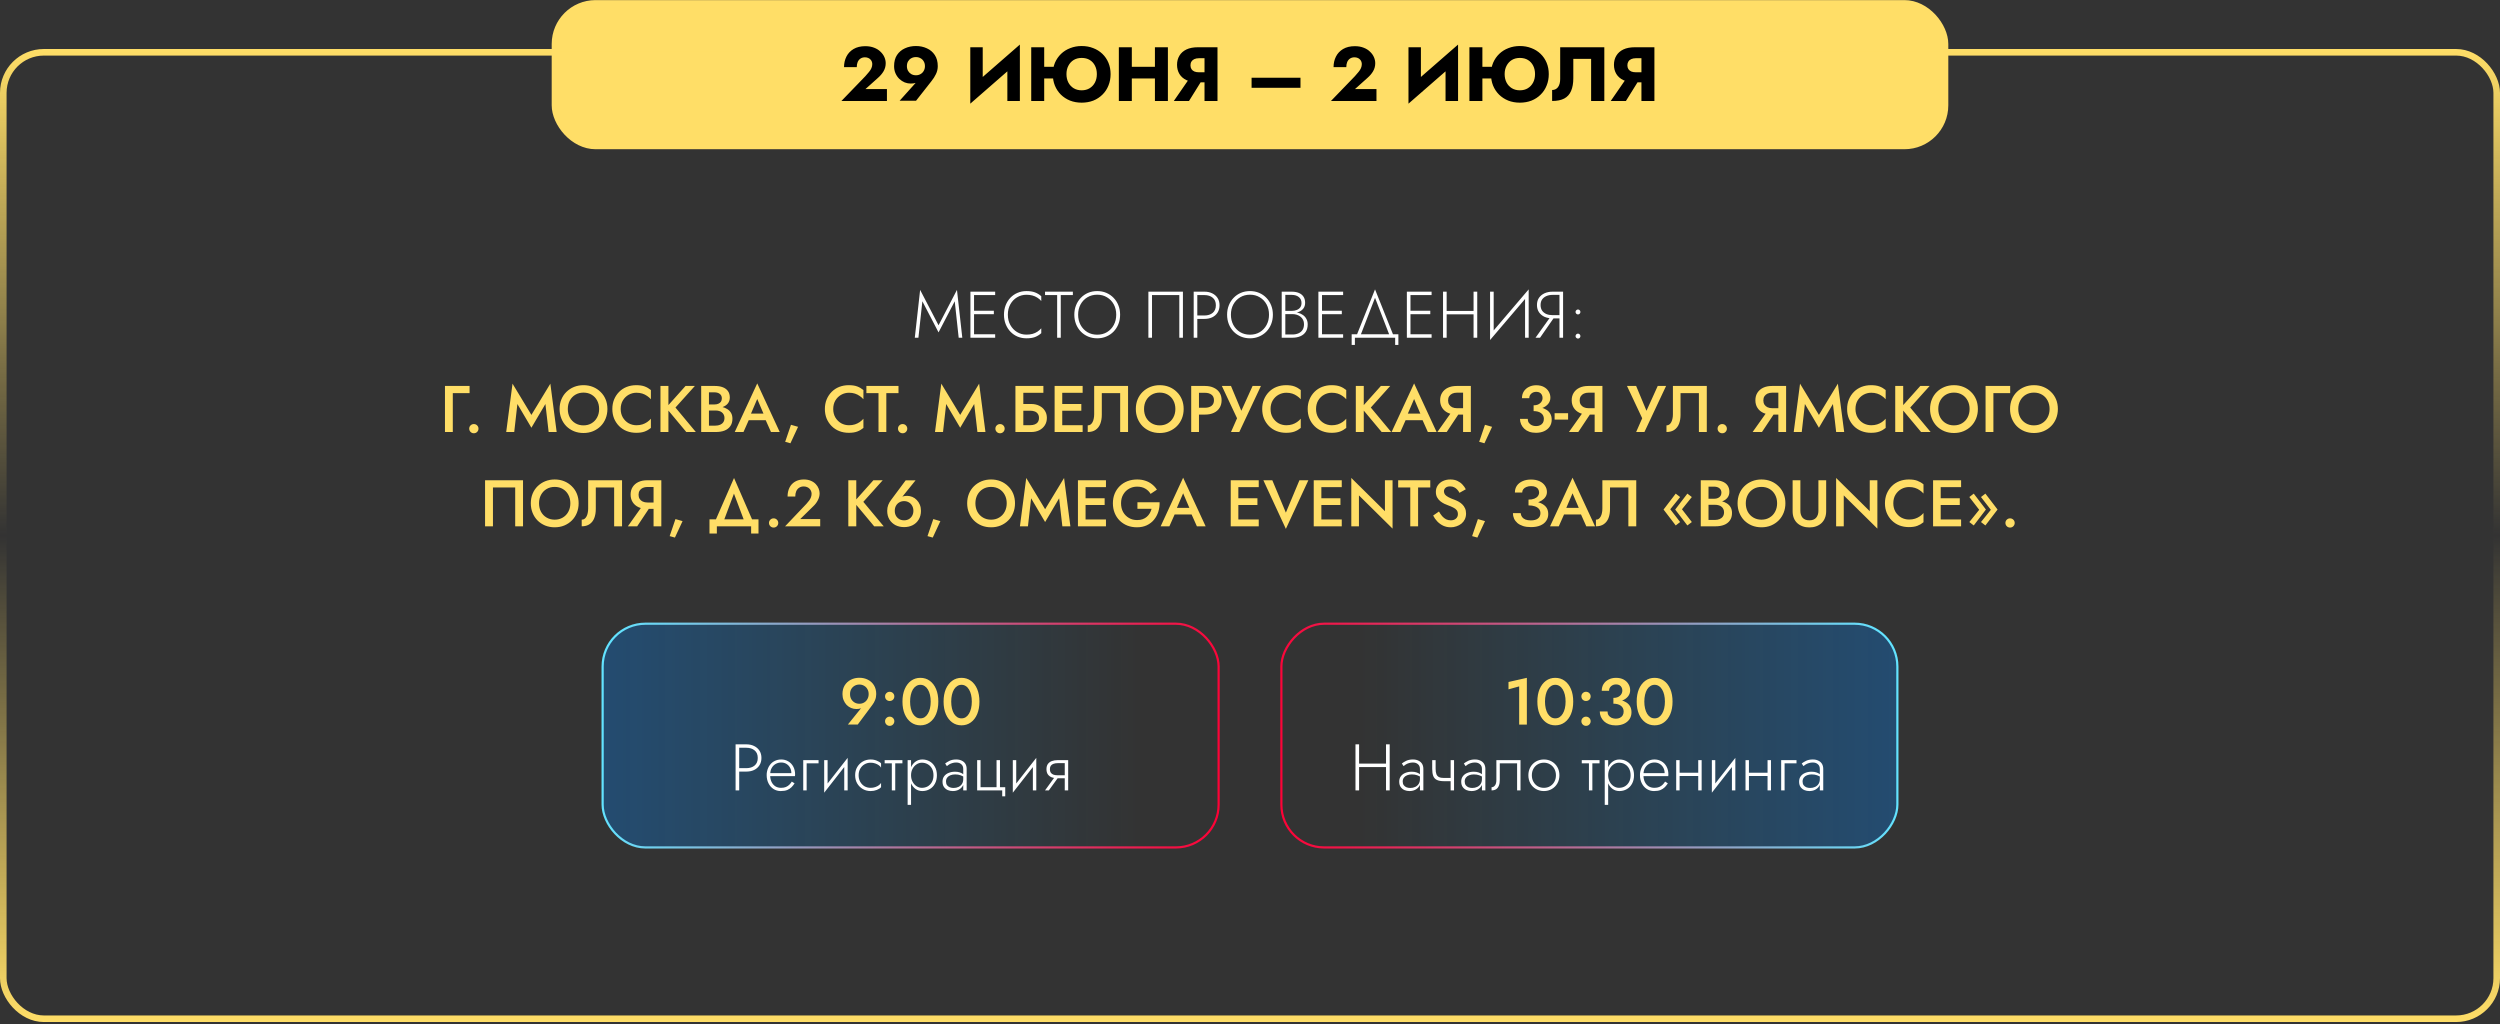 <?xml version="1.0" encoding="UTF-8"?> <svg xmlns="http://www.w3.org/2000/svg" width="1140" height="467" viewBox="0 0 1140 467" fill="none"><rect x="0" y="0" width="1140" height="467" fill="#333333" stroke="none"/> <rect x="251.574" y="0.047" width="636.851" height="68" rx="20" fill="url(#paint0_linear_151_1004)"></rect> <rect x="1.5" y="23.848" width="1137" height="440.699" rx="18.5" stroke="url(#paint1_linear_151_1004)" stroke-width="3"></rect> <rect x="-0.5" y="0.5" width="280.896" height="102.021" rx="19.5" transform="matrix(-1 0 0 1 864.701 283.91)" fill="url(#paint2_linear_151_1004)" fill-opacity="0.3" stroke="url(#paint3_linear_151_1004)"></rect> <rect x="274.799" y="284.41" width="280.896" height="102.021" rx="19.5" fill="url(#paint4_linear_151_1004)" fill-opacity="0.3" stroke="url(#paint5_linear_151_1004)"></rect> <path d="M396.108 316.502C396.108 315.642 395.918 314.892 395.538 314.252C395.178 313.592 394.678 313.082 394.038 312.722C393.398 312.342 392.678 312.152 391.878 312.152C391.058 312.152 390.328 312.342 389.688 312.722C389.048 313.082 388.538 313.592 388.158 314.252C387.798 314.892 387.618 315.642 387.618 316.502C387.618 317.362 387.798 318.122 388.158 318.782C388.538 319.442 389.048 319.962 389.688 320.342C390.328 320.722 391.058 320.912 391.878 320.912C392.678 320.912 393.398 320.722 394.038 320.342C394.678 319.962 395.178 319.442 395.538 318.782C395.918 318.122 396.108 317.362 396.108 316.502ZM391.128 330.392H386.628L393.288 322.142L393.828 322.052C393.348 322.572 392.848 322.912 392.328 323.072C391.808 323.232 391.198 323.312 390.498 323.312C389.658 323.312 388.858 323.152 388.098 322.832C387.338 322.512 386.658 322.052 386.058 321.452C385.478 320.832 385.018 320.102 384.678 319.262C384.338 318.422 384.168 317.502 384.168 316.502C384.168 314.942 384.508 313.612 385.188 312.512C385.888 311.392 386.818 310.542 387.978 309.962C389.138 309.362 390.438 309.062 391.878 309.062C393.318 309.062 394.618 309.362 395.778 309.962C396.938 310.542 397.858 311.392 398.538 312.512C399.218 313.612 399.558 314.942 399.558 316.502C399.558 317.482 399.388 318.382 399.048 319.202C398.728 320.022 398.308 320.772 397.788 321.452L391.128 330.392ZM403.586 328.892C403.586 328.312 403.786 327.822 404.186 327.422C404.606 327.002 405.106 326.792 405.686 326.792C406.306 326.792 406.816 327.002 407.216 327.422C407.616 327.822 407.816 328.312 407.816 328.892C407.816 329.452 407.616 329.942 407.216 330.362C406.816 330.782 406.306 330.992 405.686 330.992C405.106 330.992 404.606 330.782 404.186 330.362C403.786 329.942 403.586 329.452 403.586 328.892ZM403.586 317.552C403.586 316.972 403.786 316.482 404.186 316.082C404.606 315.662 405.106 315.452 405.686 315.452C406.306 315.452 406.816 315.662 407.216 316.082C407.616 316.482 407.816 316.972 407.816 317.552C407.816 318.132 407.616 318.632 407.216 319.052C406.816 319.452 406.306 319.652 405.686 319.652C405.106 319.652 404.606 319.452 404.186 319.052C403.786 318.632 403.586 318.132 403.586 317.552ZM415.004 319.922C415.004 321.042 415.114 322.072 415.334 323.012C415.554 323.952 415.864 324.762 416.264 325.442C416.684 326.122 417.184 326.652 417.764 327.032C418.344 327.392 418.984 327.572 419.684 327.572C420.424 327.572 421.074 327.392 421.634 327.032C422.214 326.652 422.704 326.122 423.104 325.442C423.524 324.762 423.844 323.952 424.064 323.012C424.284 322.072 424.394 321.042 424.394 319.922C424.394 318.802 424.284 317.772 424.064 316.832C423.844 315.892 423.524 315.082 423.104 314.402C422.704 313.722 422.214 313.202 421.634 312.842C421.074 312.462 420.424 312.272 419.684 312.272C418.984 312.272 418.344 312.462 417.764 312.842C417.184 313.202 416.684 313.722 416.264 314.402C415.864 315.082 415.554 315.892 415.334 316.832C415.114 317.772 415.004 318.802 415.004 319.922ZM411.524 319.922C411.524 317.742 411.864 315.842 412.544 314.222C413.244 312.602 414.204 311.342 415.424 310.442C416.664 309.542 418.084 309.092 419.684 309.092C421.324 309.092 422.754 309.542 423.974 310.442C425.214 311.342 426.174 312.602 426.854 314.222C427.534 315.842 427.874 317.742 427.874 319.922C427.874 322.102 427.534 324.002 426.854 325.622C426.174 327.242 425.214 328.502 423.974 329.402C422.754 330.302 421.324 330.752 419.684 330.752C418.084 330.752 416.664 330.302 415.424 329.402C414.204 328.502 413.244 327.242 412.544 325.622C411.864 324.002 411.524 322.102 411.524 319.922ZM433.754 319.922C433.754 321.042 433.864 322.072 434.084 323.012C434.304 323.952 434.614 324.762 435.014 325.442C435.434 326.122 435.934 326.652 436.514 327.032C437.094 327.392 437.734 327.572 438.434 327.572C439.174 327.572 439.824 327.392 440.384 327.032C440.964 326.652 441.454 326.122 441.854 325.442C442.274 324.762 442.594 323.952 442.814 323.012C443.034 322.072 443.144 321.042 443.144 319.922C443.144 318.802 443.034 317.772 442.814 316.832C442.594 315.892 442.274 315.082 441.854 314.402C441.454 313.722 440.964 313.202 440.384 312.842C439.824 312.462 439.174 312.272 438.434 312.272C437.734 312.272 437.094 312.462 436.514 312.842C435.934 313.202 435.434 313.722 435.014 314.402C434.614 315.082 434.304 315.892 434.084 316.832C433.864 317.772 433.754 318.802 433.754 319.922ZM430.274 319.922C430.274 317.742 430.614 315.842 431.294 314.222C431.994 312.602 432.954 311.342 434.174 310.442C435.414 309.542 436.834 309.092 438.434 309.092C440.074 309.092 441.504 309.542 442.724 310.442C443.964 311.342 444.924 312.602 445.604 314.222C446.284 315.842 446.624 317.742 446.624 319.922C446.624 322.102 446.284 324.002 445.604 325.622C444.924 327.242 443.964 328.502 442.724 329.402C441.504 330.302 440.074 330.752 438.434 330.752C436.834 330.752 435.414 330.302 434.174 329.402C432.954 328.502 431.994 327.242 431.294 325.622C430.614 324.002 430.274 322.102 430.274 319.922Z" fill="#FFDE67"></path> <path d="M335.427 339.422H337.077V360.422H335.427V339.422ZM336.357 340.982V339.422H340.347C341.667 339.422 342.837 339.672 343.857 340.172C344.897 340.672 345.717 341.382 346.317 342.302C346.917 343.222 347.217 344.332 347.217 345.632C347.217 346.912 346.917 348.022 346.317 348.962C345.717 349.902 344.897 350.622 343.857 351.122C342.837 351.602 341.667 351.842 340.347 351.842H336.357V350.282H340.347C341.887 350.282 343.137 349.882 344.097 349.082C345.057 348.282 345.537 347.132 345.537 345.632C345.537 344.112 345.057 342.962 344.097 342.182C343.137 341.382 341.887 340.982 340.347 340.982H336.357ZM350.595 353.912V352.562H360.855C360.855 351.622 360.655 350.792 360.255 350.072C359.855 349.332 359.305 348.752 358.605 348.332C357.925 347.912 357.135 347.702 356.235 347.702C355.335 347.702 354.505 347.912 353.745 348.332C352.985 348.752 352.375 349.362 351.915 350.162C351.455 350.942 351.225 351.872 351.225 352.952L351.195 353.492C351.195 354.652 351.405 355.672 351.825 356.552C352.245 357.412 352.825 358.082 353.565 358.562C354.325 359.022 355.195 359.252 356.175 359.252C357.055 359.252 357.795 359.122 358.395 358.862C359.015 358.582 359.535 358.232 359.955 357.812C360.395 357.372 360.765 356.902 361.065 356.402L362.325 357.212C361.925 357.832 361.465 358.412 360.945 358.952C360.425 359.472 359.775 359.902 358.995 360.242C358.215 360.562 357.215 360.722 355.995 360.722C354.795 360.722 353.705 360.412 352.725 359.792C351.765 359.172 351.005 358.312 350.445 357.212C349.885 356.112 349.605 354.872 349.605 353.492C349.605 353.172 349.615 352.872 349.635 352.592C349.675 352.292 349.725 351.992 349.785 351.692C350.025 350.632 350.435 349.702 351.015 348.902C351.595 348.082 352.335 347.452 353.235 347.012C354.135 346.552 355.135 346.322 356.235 346.322C357.435 346.322 358.515 346.612 359.475 347.192C360.435 347.752 361.185 348.542 361.725 349.562C362.285 350.582 362.565 351.782 362.565 353.162C362.565 353.282 362.555 353.412 362.535 353.552C362.535 353.672 362.525 353.792 362.505 353.912H350.595ZM366.274 346.622H373.264V348.092H367.834V360.422H366.274V346.622ZM386.385 347.972L375.825 361.472L375.975 359.072L386.535 345.572L386.385 347.972ZM377.385 346.622V359.252L375.825 361.472V346.622H377.385ZM386.535 345.572V360.422H384.975V347.792L386.535 345.572ZM391.533 353.522C391.533 354.642 391.773 355.632 392.253 356.492C392.733 357.352 393.383 358.032 394.203 358.532C395.043 359.012 395.983 359.252 397.023 359.252C397.763 359.252 398.453 359.142 399.093 358.922C399.733 358.702 400.283 358.422 400.743 358.082C401.223 357.722 401.563 357.362 401.763 357.002V358.952C401.343 359.452 400.693 359.872 399.813 360.212C398.953 360.552 398.023 360.722 397.023 360.722C395.683 360.722 394.483 360.412 393.423 359.792C392.363 359.172 391.513 358.322 390.873 357.242C390.253 356.142 389.943 354.902 389.943 353.522C389.943 352.122 390.253 350.882 390.873 349.802C391.513 348.722 392.363 347.872 393.423 347.252C394.483 346.632 395.683 346.322 397.023 346.322C398.023 346.322 398.953 346.502 399.813 346.862C400.693 347.202 401.343 347.612 401.763 348.092V350.042C401.563 349.662 401.223 349.302 400.743 348.962C400.283 348.622 399.733 348.342 399.093 348.122C398.453 347.902 397.763 347.792 397.023 347.792C395.983 347.792 395.043 348.042 394.203 348.542C393.383 349.022 392.733 349.692 392.253 350.552C391.773 351.412 391.533 352.402 391.533 353.522ZM403.399 346.622H411.499V348.092H403.399V346.622ZM406.669 347.042H408.229V360.422H406.669V347.042ZM415.437 367.022H413.877V346.622H415.437V367.022ZM427.227 353.522C427.227 355.002 426.927 356.282 426.327 357.362C425.747 358.442 424.947 359.272 423.927 359.852C422.927 360.432 421.807 360.722 420.567 360.722C419.407 360.722 418.387 360.412 417.507 359.792C416.627 359.152 415.937 358.292 415.437 357.212C414.957 356.112 414.717 354.882 414.717 353.522C414.717 352.142 414.957 350.912 415.437 349.832C415.937 348.752 416.627 347.902 417.507 347.282C418.387 346.642 419.407 346.322 420.567 346.322C421.807 346.322 422.927 346.612 423.927 347.192C424.947 347.772 425.747 348.602 426.327 349.682C426.927 350.742 427.227 352.022 427.227 353.522ZM425.667 353.522C425.667 352.322 425.427 351.292 424.947 350.432C424.467 349.572 423.827 348.922 423.027 348.482C422.227 348.022 421.337 347.792 420.357 347.792C419.517 347.792 418.717 348.042 417.957 348.542C417.197 349.042 416.587 349.722 416.127 350.582C415.667 351.442 415.437 352.422 415.437 353.522C415.437 354.622 415.667 355.602 416.127 356.462C416.587 357.322 417.197 358.002 417.957 358.502C418.717 359.002 419.517 359.252 420.357 359.252C421.337 359.252 422.227 359.032 423.027 358.592C423.827 358.132 424.467 357.472 424.947 356.612C425.427 355.752 425.667 354.722 425.667 353.522ZM431.377 356.372C431.377 357.052 431.537 357.612 431.857 358.052C432.177 358.472 432.597 358.792 433.117 359.012C433.657 359.212 434.227 359.312 434.827 359.312C435.667 359.312 436.417 359.152 437.077 358.832C437.757 358.512 438.287 358.052 438.667 357.452C439.047 356.852 439.237 356.122 439.237 355.262L439.597 356.162C439.597 357.042 439.367 357.832 438.907 358.532C438.467 359.212 437.857 359.752 437.077 360.152C436.317 360.532 435.447 360.722 434.467 360.722C433.647 360.722 432.877 360.572 432.157 360.272C431.457 359.952 430.887 359.482 430.447 358.862C430.007 358.222 429.787 357.412 429.787 356.432C429.787 355.452 430.037 354.632 430.537 353.972C431.037 353.292 431.717 352.782 432.577 352.442C433.437 352.082 434.407 351.902 435.487 351.902C436.327 351.902 437.037 352.002 437.617 352.202C438.217 352.402 438.697 352.632 439.057 352.892C439.437 353.152 439.707 353.372 439.867 353.552V354.512C439.307 354.092 438.677 353.762 437.977 353.522C437.297 353.262 436.487 353.132 435.547 353.132C434.747 353.132 434.027 353.262 433.387 353.522C432.767 353.762 432.277 354.122 431.917 354.602C431.557 355.082 431.377 355.672 431.377 356.372ZM431.767 349.352L430.987 348.152C431.507 347.732 432.177 347.322 432.997 346.922C433.837 346.522 434.847 346.322 436.027 346.322C437.027 346.322 437.877 346.502 438.577 346.862C439.297 347.202 439.847 347.692 440.227 348.332C440.607 348.972 440.797 349.742 440.797 350.642V360.422H439.237V350.642C439.237 349.702 438.937 348.982 438.337 348.482C437.757 347.962 436.987 347.702 436.027 347.702C435.367 347.702 434.767 347.792 434.227 347.972C433.687 348.132 433.207 348.342 432.787 348.602C432.387 348.862 432.047 349.112 431.767 349.352ZM455.987 358.952H458.387V363.122H457.007V360.422H445.577V346.622H447.137V358.952H454.427V346.622H455.987V358.952ZM472.4 347.972L461.84 361.472L461.99 359.072L472.55 345.572L472.4 347.972ZM463.4 346.622V359.252L461.84 361.472V346.622H463.4ZM472.55 345.572V360.422H470.99V347.792L472.55 345.572ZM478.268 360.422H476.528L481.328 353.792H483.068L478.268 360.422ZM487.088 360.422H485.528V346.622H487.088V360.422ZM486.158 353.522V354.902H482.228C481.288 354.902 480.428 354.762 479.648 354.482C478.888 354.202 478.288 353.762 477.848 353.162C477.408 352.542 477.188 351.742 477.188 350.762C477.188 349.762 477.408 348.962 477.848 348.362C478.288 347.762 478.888 347.322 479.648 347.042C480.428 346.762 481.288 346.622 482.228 346.622H486.158V348.002H482.228C481.528 348.002 480.918 348.102 480.398 348.302C479.878 348.482 479.468 348.772 479.168 349.172C478.888 349.572 478.748 350.102 478.748 350.762C478.748 351.402 478.888 351.932 479.168 352.352C479.468 352.752 479.878 353.052 480.398 353.252C480.918 353.432 481.528 353.522 482.228 353.522H486.158Z" fill="white"></path> <path d="M687.878 314.342V310.982L696.248 309.092V330.422H692.738V312.992L687.878 314.342ZM704.517 319.922C704.517 321.042 704.627 322.072 704.847 323.012C705.067 323.952 705.377 324.762 705.777 325.442C706.197 326.122 706.697 326.652 707.277 327.032C707.857 327.392 708.497 327.572 709.197 327.572C709.937 327.572 710.587 327.392 711.147 327.032C711.727 326.652 712.217 326.122 712.617 325.442C713.037 324.762 713.357 323.952 713.577 323.012C713.797 322.072 713.907 321.042 713.907 319.922C713.907 318.802 713.797 317.772 713.577 316.832C713.357 315.892 713.037 315.082 712.617 314.402C712.217 313.722 711.727 313.202 711.147 312.842C710.587 312.462 709.937 312.272 709.197 312.272C708.497 312.272 707.857 312.462 707.277 312.842C706.697 313.202 706.197 313.722 705.777 314.402C705.377 315.082 705.067 315.892 704.847 316.832C704.627 317.772 704.517 318.802 704.517 319.922ZM701.037 319.922C701.037 317.742 701.377 315.842 702.057 314.222C702.757 312.602 703.717 311.342 704.937 310.442C706.177 309.542 707.597 309.092 709.197 309.092C710.837 309.092 712.267 309.542 713.487 310.442C714.727 311.342 715.687 312.602 716.367 314.222C717.047 315.842 717.387 317.742 717.387 319.922C717.387 322.102 717.047 324.002 716.367 325.622C715.687 327.242 714.727 328.502 713.487 329.402C712.267 330.302 710.837 330.752 709.197 330.752C707.597 330.752 706.177 330.302 704.937 329.402C703.717 328.502 702.757 327.242 702.057 325.622C701.377 324.002 701.037 322.102 701.037 319.922ZM721.107 328.892C721.107 328.312 721.307 327.822 721.707 327.422C722.127 327.002 722.627 326.792 723.207 326.792C723.827 326.792 724.337 327.002 724.737 327.422C725.137 327.822 725.337 328.312 725.337 328.892C725.337 329.452 725.137 329.942 724.737 330.362C724.337 330.782 723.827 330.992 723.207 330.992C722.627 330.992 722.127 330.782 721.707 330.362C721.307 329.942 721.107 329.452 721.107 328.892ZM721.107 317.552C721.107 316.972 721.307 316.482 721.707 316.082C722.127 315.662 722.627 315.452 723.207 315.452C723.827 315.452 724.337 315.662 724.737 316.082C725.137 316.482 725.337 316.972 725.337 317.552C725.337 318.132 725.137 318.632 724.737 319.052C724.337 319.452 723.827 319.652 723.207 319.652C722.627 319.652 722.127 319.452 721.707 319.052C721.307 318.632 721.107 318.132 721.107 317.552ZM735.705 320.132V318.242C736.345 318.242 736.915 318.162 737.415 318.002C737.915 317.822 738.335 317.582 738.675 317.282C739.035 316.982 739.305 316.632 739.485 316.232C739.685 315.812 739.785 315.382 739.785 314.942C739.785 314.382 739.675 313.892 739.455 313.472C739.235 313.032 738.915 312.692 738.495 312.452C738.075 312.212 737.555 312.092 736.935 312.092C736.015 312.092 735.245 312.372 734.625 312.932C734.025 313.472 733.725 314.162 733.725 315.002H730.395C730.395 313.842 730.665 312.822 731.205 311.942C731.765 311.062 732.535 310.372 733.515 309.872C734.495 309.352 735.625 309.092 736.905 309.092C738.265 309.092 739.425 309.352 740.385 309.872C741.345 310.392 742.075 311.082 742.575 311.942C743.095 312.782 743.355 313.722 743.355 314.762C743.355 315.822 743.025 316.762 742.365 317.582C741.705 318.402 740.795 319.032 739.635 319.472C738.495 319.912 737.185 320.132 735.705 320.132ZM736.755 330.782C735.635 330.782 734.625 330.622 733.725 330.302C732.825 329.962 732.065 329.502 731.445 328.922C730.825 328.322 730.345 327.642 730.005 326.882C729.665 326.102 729.495 325.282 729.495 324.422H733.035C733.035 325.102 733.195 325.692 733.515 326.192C733.855 326.672 734.315 327.052 734.895 327.332C735.475 327.592 736.115 327.722 736.815 327.722C737.535 327.722 738.155 327.592 738.675 327.332C739.215 327.072 739.635 326.702 739.935 326.222C740.235 325.722 740.385 325.122 740.385 324.422C740.385 323.862 740.275 323.362 740.055 322.922C739.835 322.482 739.515 322.112 739.095 321.812C738.695 321.512 738.205 321.282 737.625 321.122C737.045 320.962 736.405 320.882 735.705 320.882V318.872C736.865 318.872 737.945 318.992 738.945 319.232C739.945 319.452 740.815 319.802 741.555 320.282C742.315 320.742 742.905 321.352 743.325 322.112C743.745 322.852 743.955 323.752 743.955 324.812C743.955 325.992 743.655 327.032 743.055 327.932C742.455 328.832 741.615 329.532 740.535 330.032C739.455 330.532 738.195 330.782 736.755 330.782ZM749.81 319.922C749.81 321.042 749.92 322.072 750.14 323.012C750.36 323.952 750.67 324.762 751.07 325.442C751.49 326.122 751.99 326.652 752.57 327.032C753.15 327.392 753.79 327.572 754.49 327.572C755.23 327.572 755.88 327.392 756.44 327.032C757.02 326.652 757.51 326.122 757.91 325.442C758.33 324.762 758.65 323.952 758.87 323.012C759.09 322.072 759.2 321.042 759.2 319.922C759.2 318.802 759.09 317.772 758.87 316.832C758.65 315.892 758.33 315.082 757.91 314.402C757.51 313.722 757.02 313.202 756.44 312.842C755.88 312.462 755.23 312.272 754.49 312.272C753.79 312.272 753.15 312.462 752.57 312.842C751.99 313.202 751.49 313.722 751.07 314.402C750.67 315.082 750.36 315.892 750.14 316.832C749.92 317.772 749.81 318.802 749.81 319.922ZM746.33 319.922C746.33 317.742 746.67 315.842 747.35 314.222C748.05 312.602 749.01 311.342 750.23 310.442C751.47 309.542 752.89 309.092 754.49 309.092C756.13 309.092 757.56 309.542 758.78 310.442C760.02 311.342 760.98 312.602 761.66 314.222C762.34 315.842 762.68 317.742 762.68 319.922C762.68 322.102 762.34 324.002 761.66 325.622C760.98 327.242 760.02 328.502 758.78 329.402C757.56 330.302 756.13 330.752 754.49 330.752C752.89 330.752 751.47 330.302 750.23 329.402C749.01 328.502 748.05 327.242 747.35 325.622C746.67 324.002 746.33 322.102 746.33 319.922Z" fill="#FFDE67"></path> <path d="M618.969 349.772V348.212H633.129V349.772H618.969ZM632.019 339.422H633.699V360.422H632.019V339.422ZM618.099 339.422H619.749V360.422H618.099V339.422ZM639.634 356.372C639.634 357.052 639.794 357.612 640.114 358.052C640.434 358.472 640.854 358.792 641.374 359.012C641.914 359.212 642.484 359.312 643.084 359.312C643.924 359.312 644.674 359.152 645.334 358.832C646.014 358.512 646.544 358.052 646.924 357.452C647.304 356.852 647.494 356.122 647.494 355.262L647.854 356.162C647.854 357.042 647.624 357.832 647.164 358.532C646.724 359.212 646.114 359.752 645.334 360.152C644.574 360.532 643.704 360.722 642.724 360.722C641.904 360.722 641.134 360.572 640.414 360.272C639.714 359.952 639.144 359.482 638.704 358.862C638.264 358.222 638.044 357.412 638.044 356.432C638.044 355.452 638.294 354.632 638.794 353.972C639.294 353.292 639.974 352.782 640.834 352.442C641.694 352.082 642.664 351.902 643.744 351.902C644.584 351.902 645.294 352.002 645.874 352.202C646.474 352.402 646.954 352.632 647.314 352.892C647.694 353.152 647.964 353.372 648.124 353.552V354.512C647.564 354.092 646.934 353.762 646.234 353.522C645.554 353.262 644.744 353.132 643.804 353.132C643.004 353.132 642.284 353.262 641.644 353.522C641.024 353.762 640.534 354.122 640.174 354.602C639.814 355.082 639.634 355.672 639.634 356.372ZM640.024 349.352L639.244 348.152C639.764 347.732 640.434 347.322 641.254 346.922C642.094 346.522 643.104 346.322 644.284 346.322C645.284 346.322 646.134 346.502 646.834 346.862C647.554 347.202 648.104 347.692 648.484 348.332C648.864 348.972 649.054 349.742 649.054 350.642V360.422H647.494V350.642C647.494 349.702 647.194 348.982 646.594 348.482C646.014 347.962 645.244 347.702 644.284 347.702C643.624 347.702 643.024 347.792 642.484 347.972C641.944 348.132 641.464 348.342 641.044 348.602C640.644 348.862 640.304 349.112 640.024 349.352ZM658.485 356.222V354.752H662.595V356.222H658.485ZM661.485 346.622H663.045V360.422H661.485V346.622ZM654.645 346.622V350.582C654.645 351.602 654.765 352.422 655.005 353.042C655.245 353.642 655.645 354.082 656.205 354.362C656.765 354.622 657.525 354.752 658.485 354.752V356.222C657.105 356.222 656.015 356.032 655.215 355.652C654.435 355.272 653.885 354.672 653.565 353.852C653.245 353.012 653.085 351.922 653.085 350.582V346.622H654.645ZM667.906 356.372C667.906 357.052 668.066 357.612 668.386 358.052C668.706 358.472 669.126 358.792 669.646 359.012C670.186 359.212 670.756 359.312 671.356 359.312C672.196 359.312 672.946 359.152 673.606 358.832C674.286 358.512 674.816 358.052 675.196 357.452C675.576 356.852 675.766 356.122 675.766 355.262L676.126 356.162C676.126 357.042 675.896 357.832 675.436 358.532C674.996 359.212 674.386 359.752 673.606 360.152C672.846 360.532 671.976 360.722 670.996 360.722C670.176 360.722 669.406 360.572 668.686 360.272C667.986 359.952 667.416 359.482 666.976 358.862C666.536 358.222 666.316 357.412 666.316 356.432C666.316 355.452 666.566 354.632 667.066 353.972C667.566 353.292 668.246 352.782 669.106 352.442C669.966 352.082 670.936 351.902 672.016 351.902C672.856 351.902 673.566 352.002 674.146 352.202C674.746 352.402 675.226 352.632 675.586 352.892C675.966 353.152 676.236 353.372 676.396 353.552V354.512C675.836 354.092 675.206 353.762 674.506 353.522C673.826 353.262 673.016 353.132 672.076 353.132C671.276 353.132 670.556 353.262 669.916 353.522C669.296 353.762 668.806 354.122 668.446 354.602C668.086 355.082 667.906 355.672 667.906 356.372ZM668.296 349.352L667.516 348.152C668.036 347.732 668.706 347.322 669.526 346.922C670.366 346.522 671.376 346.322 672.556 346.322C673.556 346.322 674.406 346.502 675.106 346.862C675.826 347.202 676.376 347.692 676.756 348.332C677.136 348.972 677.326 349.742 677.326 350.642V360.422H675.766V350.642C675.766 349.702 675.466 348.982 674.866 348.482C674.286 347.962 673.516 347.702 672.556 347.702C671.896 347.702 671.296 347.792 670.756 347.972C670.216 348.132 669.736 348.342 669.316 348.602C668.916 348.862 668.576 349.112 668.296 349.352ZM693.356 346.622V360.422H691.796V348.092H683.906V355.622C683.906 356.702 683.756 357.602 683.456 358.322C683.176 359.022 682.756 359.552 682.196 359.912C681.636 360.252 680.956 360.422 680.156 360.422V358.982C680.756 358.982 681.266 358.712 681.686 358.172C682.126 357.632 682.346 356.782 682.346 355.622V346.622H693.356ZM696.935 353.522C696.935 352.122 697.245 350.882 697.865 349.802C698.485 348.722 699.325 347.872 700.385 347.252C701.465 346.632 702.675 346.322 704.015 346.322C705.355 346.322 706.555 346.632 707.615 347.252C708.695 347.872 709.545 348.722 710.165 349.802C710.785 350.882 711.095 352.122 711.095 353.522C711.095 354.902 710.785 356.142 710.165 357.242C709.545 358.322 708.695 359.172 707.615 359.792C706.555 360.412 705.355 360.722 704.015 360.722C702.675 360.722 701.465 360.412 700.385 359.792C699.325 359.172 698.485 358.322 697.865 357.242C697.245 356.142 696.935 354.902 696.935 353.522ZM698.525 353.522C698.525 354.642 698.765 355.632 699.245 356.492C699.725 357.352 700.375 358.032 701.195 358.532C702.035 359.012 702.975 359.252 704.015 359.252C705.055 359.252 705.985 359.012 706.805 358.532C707.645 358.032 708.305 357.352 708.785 356.492C709.265 355.632 709.505 354.642 709.505 353.522C709.505 352.422 709.265 351.442 708.785 350.582C708.305 349.702 707.645 349.022 706.805 348.542C705.985 348.042 705.055 347.792 704.015 347.792C702.975 347.792 702.035 348.042 701.195 348.542C700.375 349.022 699.725 349.692 699.245 350.552C698.765 351.412 698.525 352.402 698.525 353.522ZM721.286 346.622H729.386V348.092H721.286V346.622ZM724.556 347.042H726.116V360.422H724.556V347.042ZM733.324 367.022H731.764V346.622H733.324V367.022ZM745.114 353.522C745.114 355.002 744.814 356.282 744.214 357.362C743.634 358.442 742.834 359.272 741.814 359.852C740.814 360.432 739.694 360.722 738.454 360.722C737.294 360.722 736.274 360.412 735.394 359.792C734.514 359.152 733.824 358.292 733.324 357.212C732.844 356.112 732.604 354.882 732.604 353.522C732.604 352.142 732.844 350.912 733.324 349.832C733.824 348.752 734.514 347.902 735.394 347.282C736.274 346.642 737.294 346.322 738.454 346.322C739.694 346.322 740.814 346.612 741.814 347.192C742.834 347.772 743.634 348.602 744.214 349.682C744.814 350.742 745.114 352.022 745.114 353.522ZM743.554 353.522C743.554 352.322 743.314 351.292 742.834 350.432C742.354 349.572 741.714 348.922 740.914 348.482C740.114 348.022 739.224 347.792 738.244 347.792C737.404 347.792 736.604 348.042 735.844 348.542C735.084 349.042 734.474 349.722 734.014 350.582C733.554 351.442 733.324 352.422 733.324 353.522C733.324 354.622 733.554 355.602 734.014 356.462C734.474 357.322 735.084 358.002 735.844 358.502C736.604 359.002 737.404 359.252 738.244 359.252C739.224 359.252 740.114 359.032 740.914 358.592C741.714 358.132 742.354 357.472 742.834 356.612C743.314 355.752 743.554 354.722 743.554 353.522ZM748.813 353.912V352.562H759.073C759.073 351.622 758.873 350.792 758.473 350.072C758.073 349.332 757.523 348.752 756.823 348.332C756.143 347.912 755.353 347.702 754.453 347.702C753.553 347.702 752.723 347.912 751.963 348.332C751.203 348.752 750.593 349.362 750.133 350.162C749.673 350.942 749.443 351.872 749.443 352.952L749.413 353.492C749.413 354.652 749.623 355.672 750.043 356.552C750.463 357.412 751.043 358.082 751.783 358.562C752.543 359.022 753.413 359.252 754.393 359.252C755.273 359.252 756.013 359.122 756.613 358.862C757.233 358.582 757.753 358.232 758.173 357.812C758.613 357.372 758.983 356.902 759.283 356.402L760.543 357.212C760.143 357.832 759.683 358.412 759.163 358.952C758.643 359.472 757.993 359.902 757.213 360.242C756.433 360.562 755.433 360.722 754.213 360.722C753.013 360.722 751.923 360.412 750.943 359.792C749.983 359.172 749.223 358.312 748.663 357.212C748.103 356.112 747.823 354.872 747.823 353.492C747.823 353.172 747.833 352.872 747.853 352.592C747.893 352.292 747.943 351.992 748.003 351.692C748.243 350.632 748.653 349.702 749.233 348.902C749.813 348.082 750.553 347.452 751.453 347.012C752.353 346.552 753.353 346.322 754.453 346.322C755.653 346.322 756.733 346.612 757.693 347.192C758.653 347.752 759.403 348.542 759.943 349.562C760.503 350.582 760.783 351.782 760.783 353.162C760.783 353.282 760.773 353.412 760.753 353.552C760.753 353.672 760.743 353.792 760.723 353.912H748.813ZM765.273 353.852V352.382H775.353V353.852H765.273ZM774.393 346.622H775.953V360.422H774.393V346.622ZM764.343 346.622H765.903V360.422H764.343V346.622ZM791.166 347.972L780.606 361.472L780.756 359.072L791.316 345.572L791.166 347.972ZM782.166 346.622V359.252L780.606 361.472V346.622H782.166ZM791.316 345.572V360.422H789.756V347.792L791.316 345.572ZM796.884 353.852V352.382H806.964V353.852H796.884ZM806.004 346.622H807.564V360.422H806.004V346.622ZM795.954 346.622H797.514V360.422H795.954V346.622ZM812.217 346.622H819.207V348.092H813.777V360.422H812.217V346.622ZM821.978 356.372C821.978 357.052 822.138 357.612 822.458 358.052C822.778 358.472 823.198 358.792 823.718 359.012C824.258 359.212 824.828 359.312 825.428 359.312C826.268 359.312 827.018 359.152 827.678 358.832C828.358 358.512 828.888 358.052 829.268 357.452C829.648 356.852 829.838 356.122 829.838 355.262L830.198 356.162C830.198 357.042 829.968 357.832 829.508 358.532C829.068 359.212 828.458 359.752 827.678 360.152C826.918 360.532 826.048 360.722 825.068 360.722C824.248 360.722 823.478 360.572 822.758 360.272C822.058 359.952 821.488 359.482 821.048 358.862C820.608 358.222 820.388 357.412 820.388 356.432C820.388 355.452 820.638 354.632 821.138 353.972C821.638 353.292 822.318 352.782 823.178 352.442C824.038 352.082 825.008 351.902 826.088 351.902C826.928 351.902 827.638 352.002 828.218 352.202C828.818 352.402 829.298 352.632 829.658 352.892C830.038 353.152 830.308 353.372 830.468 353.552V354.512C829.908 354.092 829.278 353.762 828.578 353.522C827.898 353.262 827.088 353.132 826.148 353.132C825.348 353.132 824.628 353.262 823.988 353.522C823.368 353.762 822.878 354.122 822.518 354.602C822.158 355.082 821.978 355.672 821.978 356.372ZM822.368 349.352L821.588 348.152C822.108 347.732 822.778 347.322 823.598 346.922C824.438 346.522 825.448 346.322 826.628 346.322C827.628 346.322 828.478 346.502 829.178 346.862C829.898 347.202 830.448 347.692 830.828 348.332C831.208 348.972 831.398 349.742 831.398 350.642V360.422H829.838V350.642C829.838 349.702 829.538 348.982 828.938 348.482C828.358 347.962 827.588 347.702 826.628 347.702C825.968 347.702 825.368 347.792 824.828 347.972C824.288 348.132 823.808 348.342 823.388 348.602C822.988 348.862 822.648 349.112 822.368 349.352Z" fill="white"></path> <path d="M383.686 46.047L394.606 34.742C395.259 34.019 395.819 33.365 396.286 32.782C396.776 32.199 397.138 31.627 397.371 31.067C397.628 30.483 397.756 29.865 397.756 29.212C397.756 28.838 397.686 28.465 397.546 28.092C397.406 27.718 397.196 27.392 396.916 27.112C396.636 26.808 396.286 26.575 395.866 26.412C395.446 26.225 394.956 26.132 394.396 26.132C393.649 26.132 392.984 26.319 392.401 26.692C391.841 27.065 391.409 27.59 391.106 28.267C390.826 28.944 390.686 29.725 390.686 30.612H384.876C384.876 28.862 385.238 27.264 385.961 25.817C386.684 24.37 387.769 23.215 389.216 22.352C390.686 21.488 392.471 21.057 394.571 21.057C396.088 21.057 397.429 21.29 398.596 21.757C399.763 22.2 400.731 22.807 401.501 23.577C402.294 24.323 402.889 25.152 403.286 26.062C403.683 26.972 403.881 27.893 403.881 28.827C403.881 30.157 403.554 31.382 402.901 32.502C402.248 33.599 401.396 34.602 400.346 35.512L394.641 40.622H404.441V46.047H383.686ZM421.775 30.157C421.775 29.317 421.588 28.593 421.215 27.987C420.865 27.357 420.375 26.878 419.745 26.552C419.138 26.202 418.45 26.027 417.68 26.027C416.886 26.027 416.175 26.202 415.545 26.552C414.938 26.878 414.448 27.357 414.075 27.987C413.725 28.593 413.55 29.317 413.55 30.157C413.55 30.974 413.725 31.697 414.075 32.327C414.448 32.957 414.938 33.447 415.545 33.797C416.175 34.147 416.886 34.322 417.68 34.322C418.45 34.322 419.138 34.147 419.745 33.797C420.375 33.447 420.865 32.957 421.215 32.327C421.588 31.697 421.775 30.974 421.775 30.157ZM417.715 45.942H410.225L418.17 37.087L419.36 36.562C418.706 37.192 418.076 37.612 417.47 37.822C416.886 38.008 416.151 38.102 415.265 38.102C414.355 38.102 413.445 37.927 412.535 37.577C411.648 37.203 410.843 36.678 410.12 36.002C409.396 35.302 408.813 34.462 408.37 33.482C407.926 32.502 407.705 31.393 407.705 30.157C407.705 28.127 408.148 26.435 409.035 25.082C409.945 23.729 411.146 22.713 412.64 22.037C414.156 21.337 415.836 20.987 417.68 20.987C419.5 20.987 421.156 21.337 422.65 22.037C424.166 22.713 425.368 23.729 426.255 25.082C427.165 26.435 427.62 28.127 427.62 30.157C427.62 31.463 427.34 32.677 426.78 33.797C426.243 34.917 425.578 35.967 424.785 36.947L417.715 45.942ZM464.886 27.707L442.451 47.272L442.626 39.887L465.061 20.322L464.886 27.707ZM448.121 21.547V41.462L442.451 47.272V21.547H448.121ZM465.061 20.322V46.047H459.356V26.342L465.061 20.322ZM471.884 35.792V30.472H483.714V35.792H471.884ZM470.239 21.547H476.154V46.047H470.239V21.547ZM486.304 33.797C486.304 35.243 486.596 36.527 487.179 37.647C487.762 38.743 488.567 39.607 489.594 40.237C490.644 40.867 491.857 41.182 493.234 41.182C494.634 41.182 495.847 40.867 496.874 40.237C497.901 39.607 498.706 38.743 499.289 37.647C499.872 36.527 500.164 35.243 500.164 33.797C500.164 32.35 499.884 31.078 499.324 29.982C498.764 28.862 497.971 27.987 496.944 27.357C495.917 26.727 494.681 26.412 493.234 26.412C491.857 26.412 490.644 26.727 489.594 27.357C488.567 27.987 487.762 28.862 487.179 29.982C486.596 31.078 486.304 32.35 486.304 33.797ZM480.074 33.797C480.074 31.907 480.401 30.18 481.054 28.617C481.731 27.053 482.664 25.7 483.854 24.557C485.044 23.413 486.444 22.538 488.054 21.932C489.664 21.302 491.391 20.987 493.234 20.987C495.147 20.987 496.897 21.302 498.484 21.932C500.094 22.538 501.494 23.413 502.684 24.557C503.874 25.7 504.796 27.053 505.449 28.617C506.102 30.18 506.429 31.907 506.429 33.797C506.429 35.687 506.102 37.425 505.449 39.012C504.819 40.599 503.909 41.975 502.719 43.142C501.552 44.309 500.164 45.218 498.554 45.872C496.944 46.502 495.171 46.817 493.234 46.817C491.321 46.817 489.559 46.502 487.949 45.872C486.339 45.218 484.939 44.309 483.749 43.142C482.582 41.975 481.672 40.599 481.019 39.012C480.389 37.425 480.074 35.687 480.074 33.797ZM511.84 35.792V30.472H530.39V35.792H511.84ZM526.645 21.547H532.56V46.047H526.645V21.547ZM510.195 21.547H516.11V46.047H510.195V21.547ZM549.085 34.952L542.19 46.047H535.26L542.925 34.952H549.085ZM555.175 21.547V46.047H549.26V21.547H555.175ZM551.465 26.552H546.67C545.9 26.552 545.223 26.68 544.64 26.937C544.056 27.194 543.613 27.567 543.31 28.057C543.006 28.523 542.855 29.095 542.855 29.772C542.855 30.448 543.006 31.032 543.31 31.522C543.613 31.988 544.056 32.35 544.64 32.607C545.223 32.84 545.9 32.957 546.67 32.957H551.465V37.542H546.25C544.173 37.542 542.423 37.203 541 36.527C539.6 35.85 538.538 34.917 537.815 33.727C537.091 32.514 536.73 31.125 536.73 29.562C536.73 27.975 537.091 26.587 537.815 25.397C538.538 24.183 539.6 23.238 541 22.562C542.423 21.885 544.173 21.547 546.25 21.547H551.465V26.552ZM570.724 40.027V35.442H593.019V40.027H570.724ZM606.913 46.047L617.833 34.742C618.487 34.019 619.047 33.365 619.513 32.782C620.003 32.199 620.365 31.627 620.598 31.067C620.855 30.483 620.983 29.865 620.983 29.212C620.983 28.838 620.913 28.465 620.773 28.092C620.633 27.718 620.423 27.392 620.143 27.112C619.863 26.808 619.513 26.575 619.093 26.412C618.673 26.225 618.183 26.132 617.623 26.132C616.877 26.132 616.212 26.319 615.628 26.692C615.068 27.065 614.637 27.59 614.333 28.267C614.053 28.944 613.913 29.725 613.913 30.612H608.103C608.103 28.862 608.465 27.264 609.188 25.817C609.912 24.37 610.997 23.215 612.443 22.352C613.913 21.488 615.698 21.057 617.798 21.057C619.315 21.057 620.657 21.29 621.823 21.757C622.99 22.2 623.958 22.807 624.728 23.577C625.522 24.323 626.117 25.152 626.513 26.062C626.91 26.972 627.108 27.893 627.108 28.827C627.108 30.157 626.782 31.382 626.128 32.502C625.475 33.599 624.623 34.602 623.573 35.512L617.868 40.622H627.668V46.047H606.913ZM664.7 27.707L642.265 47.272L642.44 39.887L664.875 20.322L664.7 27.707ZM647.935 21.547V41.462L642.265 47.272V21.547H647.935ZM664.875 20.322V46.047H659.17V26.342L664.875 20.322ZM671.698 35.792V30.472H683.528V35.792H671.698ZM670.053 21.547H675.968V46.047H670.053V21.547ZM686.118 33.797C686.118 35.243 686.41 36.527 686.993 37.647C687.577 38.743 688.382 39.607 689.408 40.237C690.458 40.867 691.672 41.182 693.048 41.182C694.448 41.182 695.662 40.867 696.688 40.237C697.715 39.607 698.52 38.743 699.103 37.647C699.687 36.527 699.978 35.243 699.978 33.797C699.978 32.35 699.698 31.078 699.138 29.982C698.578 28.862 697.785 27.987 696.758 27.357C695.732 26.727 694.495 26.412 693.048 26.412C691.672 26.412 690.458 26.727 689.408 27.357C688.382 27.987 687.577 28.862 686.993 29.982C686.41 31.078 686.118 32.35 686.118 33.797ZM679.888 33.797C679.888 31.907 680.215 30.18 680.868 28.617C681.545 27.053 682.478 25.7 683.668 24.557C684.858 23.413 686.258 22.538 687.868 21.932C689.478 21.302 691.205 20.987 693.048 20.987C694.962 20.987 696.712 21.302 698.298 21.932C699.908 22.538 701.308 23.413 702.498 24.557C703.688 25.7 704.61 27.053 705.263 28.617C705.917 30.18 706.243 31.907 706.243 33.797C706.243 35.687 705.917 37.425 705.263 39.012C704.633 40.599 703.723 41.975 702.533 43.142C701.367 44.309 699.978 45.218 698.368 45.872C696.758 46.502 694.985 46.817 693.048 46.817C691.135 46.817 689.373 46.502 687.763 45.872C686.153 45.218 684.753 44.309 683.563 43.142C682.397 41.975 681.487 40.599 680.833 39.012C680.203 37.425 679.888 35.687 679.888 33.797ZM731.569 21.547V46.047H725.549V26.832H717.429V35.687C717.429 37.974 717.091 39.898 716.414 41.462C715.761 43.002 714.723 44.157 713.299 44.927C711.876 45.673 710.033 46.047 707.769 46.047V41.042C708.353 41.042 708.866 40.925 709.309 40.692C709.776 40.459 710.161 40.132 710.464 39.712C710.791 39.269 711.036 38.732 711.199 38.102C711.363 37.472 711.444 36.783 711.444 36.037V21.547H731.569ZM748.318 34.952L741.423 46.047H734.493L742.158 34.952H748.318ZM754.408 21.547V46.047H748.493V21.547H754.408ZM750.698 26.552H745.903C745.133 26.552 744.456 26.68 743.873 26.937C743.29 27.194 742.846 27.567 742.543 28.057C742.24 28.523 742.088 29.095 742.088 29.772C742.088 30.448 742.24 31.032 742.543 31.522C742.846 31.988 743.29 32.35 743.873 32.607C744.456 32.84 745.133 32.957 745.903 32.957H750.698V37.542H745.483C743.406 37.542 741.656 37.203 740.233 36.527C738.833 35.85 737.771 34.917 737.048 33.727C736.325 32.514 735.963 31.125 735.963 29.562C735.963 27.975 736.325 26.587 737.048 25.397C737.771 24.183 738.833 23.238 740.233 22.562C741.656 21.885 743.406 21.547 745.483 21.547H750.698V26.552Z" fill="black"></path> <path d="M420.598 137.38L418.798 154H417.148L419.578 132.19L427.978 148.33L436.378 132.19L438.808 154H437.158L435.358 137.38L427.978 151.57L420.598 137.38ZM443.385 154V152.44H453.795V154H443.385ZM443.385 134.56V133H453.795V134.56H443.385ZM443.385 143.26V141.7H453.195V143.26H443.385ZM442.515 133H444.165V154H442.515V133ZM459.579 143.5C459.579 145.28 459.959 146.85 460.719 148.21C461.479 149.57 462.499 150.64 463.779 151.42C465.059 152.2 466.489 152.59 468.069 152.59C469.069 152.59 469.979 152.48 470.799 152.26C471.619 152.04 472.359 151.71 473.019 151.27C473.699 150.83 474.299 150.31 474.819 149.71V151.93C473.939 152.71 472.979 153.3 471.939 153.7C470.899 154.08 469.609 154.27 468.069 154.27C466.609 154.27 465.249 154.01 463.989 153.49C462.749 152.95 461.669 152.2 460.749 151.24C459.829 150.28 459.109 149.14 458.589 147.82C458.069 146.5 457.809 145.06 457.809 143.5C457.809 141.94 458.069 140.5 458.589 139.18C459.109 137.86 459.829 136.72 460.749 135.76C461.669 134.8 462.749 134.06 463.989 133.54C465.249 133 466.609 132.73 468.069 132.73C469.609 132.73 470.899 132.93 471.939 133.33C472.979 133.71 473.939 134.29 474.819 135.07V137.26C474.299 136.66 473.699 136.15 473.019 135.73C472.339 135.29 471.589 134.96 470.769 134.74C469.949 134.52 469.049 134.41 468.069 134.41C466.489 134.41 465.059 134.8 463.779 135.58C462.499 136.34 461.479 137.4 460.719 138.76C459.959 140.12 459.579 141.7 459.579 143.5ZM476.538 134.56V133H489.228V134.56H483.708V154H482.058V134.56H476.538ZM491.629 143.5C491.629 145.24 491.999 146.8 492.739 148.18C493.499 149.56 494.529 150.65 495.829 151.45C497.149 152.23 498.649 152.62 500.329 152.62C502.009 152.62 503.499 152.23 504.799 151.45C506.119 150.65 507.149 149.56 507.889 148.18C508.629 146.8 508.999 145.24 508.999 143.5C508.999 141.74 508.629 140.18 507.889 138.82C507.149 137.44 506.119 136.36 504.799 135.58C503.499 134.78 502.009 134.38 500.329 134.38C498.649 134.38 497.149 134.78 495.829 135.58C494.529 136.36 493.499 137.44 492.739 138.82C491.999 140.18 491.629 141.74 491.629 143.5ZM489.889 143.5C489.889 141.96 490.149 140.54 490.669 139.24C491.189 137.92 491.919 136.78 492.859 135.82C493.799 134.84 494.899 134.08 496.159 133.54C497.439 133 498.829 132.73 500.329 132.73C501.829 132.73 503.209 133 504.469 133.54C505.749 134.08 506.859 134.84 507.799 135.82C508.739 136.78 509.469 137.92 509.989 139.24C510.509 140.54 510.769 141.96 510.769 143.5C510.769 145.04 510.509 146.47 509.989 147.79C509.469 149.09 508.739 150.23 507.799 151.21C506.859 152.17 505.749 152.92 504.469 153.46C503.209 154 501.829 154.27 500.329 154.27C498.829 154.27 497.439 154 496.159 153.46C494.899 152.92 493.799 152.17 492.859 151.21C491.919 150.23 491.189 149.09 490.669 147.79C490.149 146.47 489.889 145.04 489.889 143.5ZM537.765 134.56H525.315V154H523.665V133H539.415V154H537.765V134.56ZM544.322 133H545.972V154H544.322V133ZM545.252 134.56V133H549.242C550.562 133 551.732 133.25 552.752 133.75C553.792 134.25 554.612 134.96 555.212 135.88C555.812 136.8 556.112 137.91 556.112 139.21C556.112 140.49 555.812 141.6 555.212 142.54C554.612 143.48 553.792 144.2 552.752 144.7C551.732 145.18 550.562 145.42 549.242 145.42H545.252V143.86H549.242C550.782 143.86 552.032 143.46 552.992 142.66C553.952 141.86 554.432 140.71 554.432 139.21C554.432 137.69 553.952 136.54 552.992 135.76C552.032 134.96 550.782 134.56 549.242 134.56H545.252ZM561.297 143.5C561.297 145.24 561.667 146.8 562.407 148.18C563.167 149.56 564.197 150.65 565.497 151.45C566.817 152.23 568.317 152.62 569.997 152.62C571.677 152.62 573.167 152.23 574.467 151.45C575.787 150.65 576.817 149.56 577.557 148.18C578.297 146.8 578.667 145.24 578.667 143.5C578.667 141.74 578.297 140.18 577.557 138.82C576.817 137.44 575.787 136.36 574.467 135.58C573.167 134.78 571.677 134.38 569.997 134.38C568.317 134.38 566.817 134.78 565.497 135.58C564.197 136.36 563.167 137.44 562.407 138.82C561.667 140.18 561.297 141.74 561.297 143.5ZM559.557 143.5C559.557 141.96 559.817 140.54 560.337 139.24C560.857 137.92 561.587 136.78 562.527 135.82C563.467 134.84 564.567 134.08 565.827 133.54C567.107 133 568.497 132.73 569.997 132.73C571.497 132.73 572.877 133 574.137 133.54C575.417 134.08 576.527 134.84 577.467 135.82C578.407 136.78 579.137 137.92 579.657 139.24C580.177 140.54 580.437 141.96 580.437 143.5C580.437 145.04 580.177 146.47 579.657 147.79C579.137 149.09 578.407 150.23 577.467 151.21C576.527 152.17 575.417 152.92 574.137 153.46C572.877 154 571.497 154.27 569.997 154.27C568.497 154.27 567.107 154 565.827 153.46C564.567 152.92 563.467 152.17 562.527 151.21C561.587 150.23 560.857 149.09 560.337 147.79C559.817 146.47 559.557 145.04 559.557 143.5ZM585.748 142.72V141.76H589.018C589.838 141.76 590.588 141.63 591.268 141.37C591.948 141.11 592.488 140.72 592.888 140.2C593.288 139.66 593.488 138.98 593.488 138.16C593.488 137 593.078 136.1 592.258 135.46C591.458 134.8 590.378 134.47 589.018 134.47H586.108V152.53H589.318C590.378 152.53 591.308 152.35 592.108 151.99C592.908 151.63 593.528 151.11 593.968 150.43C594.408 149.73 594.628 148.86 594.628 147.82C594.628 147.08 594.488 146.43 594.208 145.87C593.928 145.29 593.538 144.81 593.038 144.43C592.538 144.03 591.968 143.73 591.328 143.53C590.708 143.33 590.038 143.23 589.318 143.23H585.748V142.27H589.438C590.298 142.27 591.138 142.39 591.958 142.63C592.778 142.85 593.508 143.19 594.148 143.65C594.808 144.11 595.328 144.7 595.708 145.42C596.108 146.12 596.308 146.95 596.308 147.91C596.308 149.29 596.008 150.43 595.408 151.33C594.808 152.23 593.978 152.9 592.918 153.34C591.878 153.78 590.678 154 589.318 154H584.458V133H589.018C590.278 133 591.358 133.19 592.258 133.57C593.178 133.95 593.888 134.52 594.388 135.28C594.888 136.02 595.138 136.95 595.138 138.07C595.138 139.09 594.878 139.95 594.358 140.65C593.858 141.33 593.158 141.85 592.258 142.21C591.358 142.55 590.318 142.72 589.138 142.72H585.748ZM602.057 154V152.44H612.467V154H602.057ZM602.057 134.56V133H612.467V134.56H602.057ZM602.057 143.26V141.7H611.867V143.26H602.057ZM601.187 133H602.837V154H601.187V133ZM627.011 135.79L620.231 153.34H618.461L627.011 131.95L635.561 153.34H633.791L627.011 135.79ZM636.191 154H617.831V157.3H616.361V152.44H637.661V157.3H636.191V154ZM642.399 154V152.44H652.809V154H642.399ZM642.399 134.56V133H652.809V134.56H642.399ZM642.399 143.26V141.7H652.209V143.26H642.399ZM641.529 133H643.179V154H641.529V133ZM658.893 143.35V141.79H673.053V143.35H658.893ZM671.943 133H673.623V154H671.943V133ZM658.023 133H659.673V154H658.023V133ZM696.988 134.5L679.468 155.05L679.558 152.5L697.078 131.95L696.988 134.5ZM681.118 133V152.8L679.468 155.05V133H681.118ZM697.078 131.95V154H695.428V134.17L697.078 131.95ZM709.225 143.98L702.265 154H700.195L707.365 143.98H709.225ZM712.765 133V154H711.115V133H712.765ZM711.895 134.47H707.965C706.905 134.47 705.965 134.65 705.145 135.01C704.325 135.37 703.675 135.89 703.195 136.57C702.735 137.25 702.505 138.09 702.505 139.09C702.505 140.09 702.735 140.94 703.195 141.64C703.675 142.32 704.325 142.84 705.145 143.2C705.965 143.54 706.905 143.71 707.965 143.71H711.895V145.18H707.965C706.625 145.18 705.415 144.95 704.335 144.49C703.275 144.01 702.425 143.31 701.785 142.39C701.165 141.47 700.855 140.37 700.855 139.09C700.855 137.79 701.165 136.69 701.785 135.79C702.425 134.89 703.275 134.2 704.335 133.72C705.415 133.24 706.625 133 707.965 133H711.895V134.47ZM718.448 153.28C718.448 152.96 718.558 152.69 718.778 152.47C718.998 152.25 719.258 152.14 719.558 152.14C719.878 152.14 720.138 152.25 720.338 152.47C720.558 152.69 720.668 152.96 720.668 153.28C720.668 153.58 720.558 153.84 720.338 154.06C720.138 154.28 719.878 154.39 719.558 154.39C719.258 154.39 718.998 154.28 718.778 154.06C718.558 153.84 718.448 153.58 718.448 153.28ZM718.448 142.24C718.448 141.94 718.558 141.68 718.778 141.46C718.998 141.24 719.258 141.13 719.558 141.13C719.878 141.13 720.138 141.24 720.338 141.46C720.558 141.68 720.668 141.94 720.668 142.24C720.668 142.56 720.558 142.83 720.338 143.05C720.138 143.27 719.878 143.38 719.558 143.38C719.258 143.38 718.998 143.27 718.778 143.05C718.558 142.83 718.448 142.56 718.448 142.24Z" fill="white"></path> <path d="M202.908 176H214.128V179.27H206.478V197H202.908V176ZM213.956 195.47C213.956 194.89 214.156 194.4 214.556 194C214.976 193.58 215.476 193.37 216.056 193.37C216.676 193.37 217.186 193.58 217.586 194C217.986 194.4 218.186 194.89 218.186 195.47C218.186 196.03 217.986 196.52 217.586 196.94C217.186 197.36 216.676 197.57 216.056 197.57C215.476 197.57 214.976 197.36 214.556 196.94C214.156 196.52 213.956 196.03 213.956 195.47ZM235.928 184.22L234.488 197H230.828L233.708 174.95L242.318 189.2L250.958 174.95L253.838 197H250.178L248.708 184.22L242.318 195.05L235.928 184.22ZM258.923 186.5C258.923 187.94 259.223 189.23 259.823 190.37C260.443 191.49 261.293 192.37 262.373 193.01C263.453 193.65 264.683 193.97 266.063 193.97C267.463 193.97 268.693 193.65 269.753 193.01C270.833 192.37 271.673 191.49 272.273 190.37C272.893 189.23 273.203 187.94 273.203 186.5C273.203 185.06 272.903 183.78 272.303 182.66C271.703 181.52 270.863 180.63 269.783 179.99C268.723 179.35 267.483 179.03 266.063 179.03C264.683 179.03 263.453 179.35 262.373 179.99C261.293 180.63 260.443 181.52 259.823 182.66C259.223 183.78 258.923 185.06 258.923 186.5ZM255.173 186.5C255.173 184.92 255.443 183.47 255.983 182.15C256.523 180.83 257.283 179.69 258.263 178.73C259.263 177.75 260.423 176.99 261.743 176.45C263.083 175.91 264.523 175.64 266.063 175.64C267.643 175.64 269.093 175.91 270.413 176.45C271.733 176.99 272.883 177.75 273.863 178.73C274.863 179.69 275.633 180.83 276.173 182.15C276.713 183.47 276.983 184.92 276.983 186.5C276.983 188.06 276.713 189.51 276.173 190.85C275.633 192.19 274.873 193.35 273.893 194.33C272.913 195.31 271.753 196.08 270.413 196.64C269.093 197.18 267.643 197.45 266.063 197.45C264.503 197.45 263.053 197.18 261.713 196.64C260.373 196.08 259.213 195.31 258.233 194.33C257.273 193.35 256.523 192.19 255.983 190.85C255.443 189.51 255.173 188.06 255.173 186.5ZM283.036 186.5C283.036 187.98 283.366 189.28 284.026 190.4C284.706 191.52 285.586 192.39 286.666 193.01C287.766 193.61 288.956 193.91 290.236 193.91C291.236 193.91 292.136 193.78 292.936 193.52C293.736 193.26 294.456 192.91 295.096 192.47C295.756 192.01 296.326 191.5 296.806 190.94V195.14C295.926 195.86 294.976 196.41 293.956 196.79C292.936 197.17 291.656 197.36 290.116 197.36C288.576 197.36 287.136 197.1 285.796 196.58C284.476 196.06 283.326 195.31 282.346 194.33C281.366 193.35 280.596 192.2 280.036 190.88C279.496 189.54 279.226 188.08 279.226 186.5C279.226 184.92 279.496 183.47 280.036 182.15C280.596 180.81 281.366 179.65 282.346 178.67C283.326 177.69 284.476 176.94 285.796 176.42C287.136 175.9 288.576 175.64 290.116 175.64C291.656 175.64 292.936 175.83 293.956 176.21C294.976 176.59 295.926 177.14 296.806 177.86V182.06C296.326 181.5 295.756 181 295.096 180.56C294.456 180.1 293.736 179.74 292.936 179.48C292.136 179.22 291.236 179.09 290.236 179.09C288.956 179.09 287.766 179.4 286.666 180.02C285.586 180.62 284.706 181.48 284.026 182.6C283.366 183.7 283.036 185 283.036 186.5ZM301.168 176H304.798V197H301.168V176ZM312.598 176H316.858L308.008 185.84L317.308 197H312.958L303.718 185.93L312.598 176ZM322.442 186.17V184.43H325.832C326.492 184.43 327.072 184.32 327.572 184.1C328.072 183.88 328.462 183.57 328.742 183.17C329.022 182.75 329.162 182.25 329.162 181.67C329.162 180.79 328.852 180.11 328.232 179.63C327.612 179.15 326.812 178.91 325.832 178.91H323.282V194.09H326.222C327.022 194.09 327.732 193.96 328.352 193.7C328.972 193.44 329.462 193.05 329.822 192.53C330.182 192.01 330.362 191.36 330.362 190.58C330.362 190.02 330.252 189.53 330.032 189.11C329.832 188.67 329.542 188.31 329.162 188.03C328.802 187.73 328.372 187.52 327.872 187.4C327.372 187.26 326.822 187.19 326.222 187.19H322.442V185.24H326.432C327.452 185.24 328.412 185.35 329.312 185.57C330.212 185.79 331.012 186.13 331.712 186.59C332.432 187.05 332.992 187.64 333.392 188.36C333.792 189.08 333.992 189.94 333.992 190.94C333.992 192.32 333.662 193.46 333.002 194.36C332.362 195.26 331.472 195.93 330.332 196.37C329.212 196.79 327.912 197 326.432 197H319.742V176H326.072C327.392 176 328.552 176.19 329.552 176.57C330.572 176.95 331.362 177.53 331.922 178.31C332.502 179.09 332.792 180.08 332.792 181.28C332.792 182.32 332.502 183.21 331.922 183.95C331.362 184.67 330.572 185.22 329.552 185.6C328.552 185.98 327.392 186.17 326.072 186.17H322.442ZM339.811 191.6L340.471 188.6H350.221L350.911 191.6H339.811ZM345.301 181.94L342.001 189.65L341.941 190.43L339.031 197H335.041L345.301 174.83L355.561 197H351.571L348.721 190.61L348.631 189.74L345.301 181.94ZM360.682 193.7L363.922 194.63L360.442 202.13L358.042 201.47L360.682 193.7ZM379.95 186.5C379.95 187.98 380.28 189.28 380.94 190.4C381.62 191.52 382.5 192.39 383.58 193.01C384.68 193.61 385.87 193.91 387.15 193.91C388.15 193.91 389.05 193.78 389.85 193.52C390.65 193.26 391.37 192.91 392.01 192.47C392.67 192.01 393.24 191.5 393.72 190.94V195.14C392.84 195.86 391.89 196.41 390.87 196.79C389.85 197.17 388.57 197.36 387.03 197.36C385.49 197.36 384.05 197.1 382.71 196.58C381.39 196.06 380.24 195.31 379.26 194.33C378.28 193.35 377.51 192.2 376.95 190.88C376.41 189.54 376.14 188.08 376.14 186.5C376.14 184.92 376.41 183.47 376.95 182.15C377.51 180.81 378.28 179.65 379.26 178.67C380.24 177.69 381.39 176.94 382.71 176.42C384.05 175.9 385.49 175.64 387.03 175.64C388.57 175.64 389.85 175.83 390.87 176.21C391.89 176.59 392.84 177.14 393.72 177.86V182.06C393.24 181.5 392.67 181 392.01 180.56C391.37 180.1 390.65 179.74 389.85 179.48C389.05 179.22 388.15 179.09 387.15 179.09C385.87 179.09 384.68 179.4 383.58 180.02C382.5 180.62 381.62 181.48 380.94 182.6C380.28 183.7 379.95 185 379.95 186.5ZM395.074 179.27V176H409.714V179.27H404.164V197H400.594V179.27H395.074ZM409.483 195.47C409.483 194.89 409.683 194.4 410.083 194C410.503 193.58 411.003 193.37 411.583 193.37C412.203 193.37 412.713 193.58 413.113 194C413.513 194.4 413.713 194.89 413.713 195.47C413.713 196.03 413.513 196.52 413.113 196.94C412.713 197.36 412.203 197.57 411.583 197.57C411.003 197.57 410.503 197.36 410.083 196.94C409.683 196.52 409.483 196.03 409.483 195.47ZM431.455 184.22L430.015 197H426.355L429.235 174.95L437.845 189.2L446.485 174.95L449.365 197H445.705L444.235 184.22L437.845 195.05L431.455 184.22ZM453.897 195.47C453.897 194.89 454.097 194.4 454.497 194C454.917 193.58 455.417 193.37 455.997 193.37C456.617 193.37 457.127 193.58 457.527 194C457.927 194.4 458.127 194.89 458.127 195.47C458.127 196.03 457.927 196.52 457.527 196.94C457.127 197.36 456.617 197.57 455.997 197.57C455.417 197.57 454.917 197.36 454.497 196.94C454.097 196.52 453.897 196.03 453.897 195.47ZM464.445 187.28V184.22H470.235C471.595 184.22 472.805 184.48 473.865 185C474.945 185.52 475.795 186.26 476.415 187.22C477.055 188.16 477.375 189.28 477.375 190.58C477.375 191.86 477.055 192.99 476.415 193.97C475.795 194.93 474.945 195.68 473.865 196.22C472.805 196.74 471.595 197 470.235 197H464.445V193.88H469.785C470.585 193.88 471.285 193.76 471.885 193.52C472.485 193.28 472.945 192.92 473.265 192.44C473.605 191.94 473.775 191.32 473.775 190.58C473.775 189.84 473.605 189.23 473.265 188.75C472.945 188.25 472.485 187.88 471.885 187.64C471.285 187.4 470.585 187.28 469.785 187.28H464.445ZM463.035 176H475.785V179.12H466.635V197H463.035V176ZM483.094 197V193.88H493.684V197H483.094ZM483.094 179.12V176H493.684V179.12H483.094ZM483.094 187.28V184.22H493.084V187.28H483.094ZM480.904 176H484.384V197H480.904V176ZM514.393 176V197H510.793V179.27H502.423V189.14C502.423 190.68 502.193 192.05 501.733 193.25C501.273 194.43 500.563 195.35 499.603 196.01C498.663 196.67 497.463 197 496.003 197V193.97C496.483 193.97 496.903 193.85 497.263 193.61C497.623 193.35 497.923 193 498.163 192.56C498.423 192.1 498.613 191.56 498.733 190.94C498.873 190.32 498.943 189.64 498.943 188.9V176H514.393ZM521.687 186.5C521.687 187.94 521.987 189.23 522.587 190.37C523.207 191.49 524.057 192.37 525.137 193.01C526.217 193.65 527.447 193.97 528.827 193.97C530.227 193.97 531.457 193.65 532.517 193.01C533.597 192.37 534.437 191.49 535.037 190.37C535.657 189.23 535.967 187.94 535.967 186.5C535.967 185.06 535.667 183.78 535.067 182.66C534.467 181.52 533.627 180.63 532.547 179.99C531.487 179.35 530.247 179.03 528.827 179.03C527.447 179.03 526.217 179.35 525.137 179.99C524.057 180.63 523.207 181.52 522.587 182.66C521.987 183.78 521.687 185.06 521.687 186.5ZM517.937 186.5C517.937 184.92 518.207 183.47 518.747 182.15C519.287 180.83 520.047 179.69 521.027 178.73C522.027 177.75 523.187 176.99 524.507 176.45C525.847 175.91 527.287 175.64 528.827 175.64C530.407 175.64 531.857 175.91 533.177 176.45C534.497 176.99 535.647 177.75 536.627 178.73C537.627 179.69 538.397 180.83 538.937 182.15C539.477 183.47 539.747 184.92 539.747 186.5C539.747 188.06 539.477 189.51 538.937 190.85C538.397 192.19 537.637 193.35 536.657 194.33C535.677 195.31 534.517 196.08 533.177 196.64C531.857 197.18 530.407 197.45 528.827 197.45C527.267 197.45 525.817 197.18 524.477 196.64C523.137 196.08 521.977 195.31 520.997 194.33C520.037 193.35 519.287 192.19 518.747 190.85C518.207 189.51 517.937 188.06 517.937 186.5ZM543.19 176H546.73V197H543.19V176ZM545.29 179.12V176H549.52C551.04 176 552.36 176.27 553.48 176.81C554.62 177.33 555.5 178.08 556.12 179.06C556.74 180.02 557.05 181.17 557.05 182.51C557.05 183.85 556.74 185.01 556.12 185.99C555.5 186.97 554.62 187.73 553.48 188.27C552.36 188.79 551.04 189.05 549.52 189.05H545.29V185.93H549.52C550.74 185.93 551.72 185.64 552.46 185.06C553.2 184.48 553.57 183.63 553.57 182.51C553.57 181.39 553.2 180.55 552.46 179.99C551.72 179.41 550.74 179.12 549.52 179.12H545.29ZM574.985 176L565.115 197H561.335L564.095 190.73L557.165 176H561.335L566.945 189.47L565.115 189.38L571.175 176H574.985ZM579.374 186.5C579.374 187.98 579.704 189.28 580.364 190.4C581.044 191.52 581.924 192.39 583.004 193.01C584.104 193.61 585.294 193.91 586.574 193.91C587.574 193.91 588.474 193.78 589.274 193.52C590.074 193.26 590.794 192.91 591.434 192.47C592.094 192.01 592.664 191.5 593.144 190.94V195.14C592.264 195.86 591.314 196.41 590.294 196.79C589.274 197.17 587.994 197.36 586.454 197.36C584.914 197.36 583.474 197.1 582.134 196.58C580.814 196.06 579.664 195.31 578.684 194.33C577.704 193.35 576.934 192.2 576.374 190.88C575.834 189.54 575.564 188.08 575.564 186.5C575.564 184.92 575.834 183.47 576.374 182.15C576.934 180.81 577.704 179.65 578.684 178.67C579.664 177.69 580.814 176.94 582.134 176.42C583.474 175.9 584.914 175.64 586.454 175.64C587.994 175.64 589.274 175.83 590.294 176.21C591.314 176.59 592.264 177.14 593.144 177.86V182.06C592.664 181.5 592.094 181 591.434 180.56C590.794 180.1 590.074 179.74 589.274 179.48C588.474 179.22 587.574 179.09 586.574 179.09C585.294 179.09 584.104 179.4 583.004 180.02C581.924 180.62 581.044 181.48 580.364 182.6C579.704 183.7 579.374 185 579.374 186.5ZM600.116 186.5C600.116 187.98 600.446 189.28 601.106 190.4C601.786 191.52 602.666 192.39 603.746 193.01C604.846 193.61 606.036 193.91 607.316 193.91C608.316 193.91 609.216 193.78 610.016 193.52C610.816 193.26 611.536 192.91 612.176 192.47C612.836 192.01 613.406 191.5 613.886 190.94V195.14C613.006 195.86 612.056 196.41 611.036 196.79C610.016 197.17 608.736 197.36 607.196 197.36C605.656 197.36 604.216 197.1 602.876 196.58C601.556 196.06 600.406 195.31 599.426 194.33C598.446 193.35 597.676 192.2 597.116 190.88C596.576 189.54 596.306 188.08 596.306 186.5C596.306 184.92 596.576 183.47 597.116 182.15C597.676 180.81 598.446 179.65 599.426 178.67C600.406 177.69 601.556 176.94 602.876 176.42C604.216 175.9 605.656 175.64 607.196 175.64C608.736 175.64 610.016 175.83 611.036 176.21C612.056 176.59 613.006 177.14 613.886 177.86V182.06C613.406 181.5 612.836 181 612.176 180.56C611.536 180.1 610.816 179.74 610.016 179.48C609.216 179.22 608.316 179.09 607.316 179.09C606.036 179.09 604.846 179.4 603.746 180.02C602.666 180.62 601.786 181.48 601.106 182.6C600.446 183.7 600.116 185 600.116 186.5ZM618.248 176H621.878V197H618.248V176ZM629.678 176H633.938L625.088 185.84L634.388 197H630.038L620.798 185.93L629.678 176ZM639.342 191.6L640.002 188.6H649.752L650.442 191.6H639.342ZM644.832 181.94L641.532 189.65L641.472 190.43L638.562 197H634.572L644.832 174.83L655.092 197H651.102L648.252 190.61L648.162 189.74L644.832 181.94ZM666.355 186.98L659.695 197H655.435L662.545 186.98H666.355ZM670.705 176V197H667.165V176H670.705ZM668.605 179.06H664.375C663.575 179.06 662.865 179.2 662.245 179.48C661.645 179.76 661.175 180.16 660.835 180.68C660.495 181.2 660.325 181.84 660.325 182.6C660.325 183.34 660.495 183.98 660.835 184.52C661.175 185.04 661.645 185.44 662.245 185.72C662.865 186 663.575 186.14 664.375 186.14H668.605V189.05H664.225C662.705 189.05 661.375 188.78 660.235 188.24C659.115 187.7 658.245 186.94 657.625 185.96C657.005 184.98 656.695 183.83 656.695 182.51C656.695 181.19 657.005 180.05 657.625 179.09C658.245 178.11 659.115 177.35 660.235 176.81C661.375 176.27 662.705 176 664.225 176H668.605V179.06ZM677.147 193.7L680.387 194.63L676.907 202.13L674.507 201.47L677.147 193.7ZM699.325 186.71V184.82C699.965 184.82 700.535 184.74 701.035 184.58C701.535 184.4 701.955 184.16 702.295 183.86C702.655 183.56 702.925 183.21 703.105 182.81C703.305 182.39 703.405 181.96 703.405 181.52C703.405 180.96 703.295 180.47 703.075 180.05C702.855 179.61 702.535 179.27 702.115 179.03C701.695 178.79 701.175 178.67 700.555 178.67C699.635 178.67 698.865 178.95 698.245 179.51C697.645 180.05 697.345 180.74 697.345 181.58H694.015C694.015 180.42 694.285 179.4 694.825 178.52C695.385 177.64 696.155 176.95 697.135 176.45C698.115 175.93 699.245 175.67 700.525 175.67C701.885 175.67 703.045 175.93 704.005 176.45C704.965 176.97 705.695 177.66 706.195 178.52C706.715 179.36 706.975 180.3 706.975 181.34C706.975 182.4 706.645 183.34 705.985 184.16C705.325 184.98 704.415 185.61 703.255 186.05C702.115 186.49 700.805 186.71 699.325 186.71ZM700.375 197.36C699.255 197.36 698.245 197.2 697.345 196.88C696.445 196.54 695.685 196.08 695.065 195.5C694.445 194.9 693.965 194.22 693.625 193.46C693.285 192.68 693.115 191.86 693.115 191H696.655C696.655 191.68 696.815 192.27 697.135 192.77C697.475 193.25 697.935 193.63 698.515 193.91C699.095 194.17 699.735 194.3 700.435 194.3C701.155 194.3 701.775 194.17 702.295 193.91C702.835 193.65 703.255 193.28 703.555 192.8C703.855 192.3 704.005 191.7 704.005 191C704.005 190.44 703.895 189.94 703.675 189.5C703.455 189.06 703.135 188.69 702.715 188.39C702.315 188.09 701.825 187.86 701.245 187.7C700.665 187.54 700.025 187.46 699.325 187.46V185.45C700.485 185.45 701.565 185.57 702.565 185.81C703.565 186.03 704.435 186.38 705.175 186.86C705.935 187.32 706.525 187.93 706.945 188.69C707.365 189.43 707.575 190.33 707.575 191.39C707.575 192.57 707.275 193.61 706.675 194.51C706.075 195.41 705.235 196.11 704.155 196.61C703.075 197.11 701.815 197.36 700.375 197.36ZM708.9 191.33V188.42H715.05V191.33H708.9ZM726.355 186.98L719.695 197H715.435L722.545 186.98H726.355ZM730.705 176V197H727.165V176H730.705ZM728.605 179.06H724.375C723.575 179.06 722.865 179.2 722.245 179.48C721.645 179.76 721.175 180.16 720.835 180.68C720.495 181.2 720.325 181.84 720.325 182.6C720.325 183.34 720.495 183.98 720.835 184.52C721.175 185.04 721.645 185.44 722.245 185.72C722.865 186 723.575 186.14 724.375 186.14H728.605V189.05H724.225C722.705 189.05 721.375 188.78 720.235 188.24C719.115 187.7 718.245 186.94 717.625 185.96C717.005 184.98 716.695 183.83 716.695 182.51C716.695 181.19 717.005 180.05 717.625 179.09C718.245 178.11 719.115 177.35 720.235 176.81C721.375 176.27 722.705 176 724.225 176H728.605V179.06ZM759.731 176L749.861 197H746.081L748.841 190.73L741.911 176H746.081L751.691 189.47L749.861 189.38L755.921 176H759.731ZM778.299 176V197H774.699V179.27H766.329V189.14C766.329 190.68 766.099 192.05 765.639 193.25C765.179 194.43 764.469 195.35 763.509 196.01C762.569 196.67 761.369 197 759.909 197V193.97C760.389 193.97 760.809 193.85 761.169 193.61C761.529 193.35 761.829 193 762.069 192.56C762.329 192.1 762.519 191.56 762.639 190.94C762.779 190.32 762.849 189.64 762.849 188.9V176H778.299ZM783.223 195.47C783.223 194.89 783.423 194.4 783.823 194C784.243 193.58 784.743 193.37 785.323 193.37C785.943 193.37 786.453 193.58 786.853 194C787.253 194.4 787.453 194.89 787.453 195.47C787.453 196.03 787.253 196.52 786.853 196.94C786.453 197.36 785.943 197.57 785.323 197.57C784.743 197.57 784.243 197.36 783.823 196.94C783.423 196.52 783.223 196.03 783.223 195.47ZM810.115 186.98L803.455 197H799.195L806.305 186.98H810.115ZM814.465 176V197H810.925V176H814.465ZM812.365 179.06H808.135C807.335 179.06 806.625 179.2 806.005 179.48C805.405 179.76 804.935 180.16 804.595 180.68C804.255 181.2 804.085 181.84 804.085 182.6C804.085 183.34 804.255 183.98 804.595 184.52C804.935 185.04 805.405 185.44 806.005 185.72C806.625 186 807.335 186.14 808.135 186.14H812.365V189.05H807.985C806.465 189.05 805.135 188.78 803.995 188.24C802.875 187.7 802.005 186.94 801.385 185.96C800.765 184.98 800.455 183.83 800.455 182.51C800.455 181.19 800.765 180.05 801.385 179.09C802.005 178.11 802.875 177.35 803.995 176.81C805.135 176.27 806.465 176 807.985 176H812.365V179.06ZM823.037 184.22L821.597 197H817.937L820.817 174.95L829.427 189.2L838.067 174.95L840.947 197H837.287L835.817 184.22L829.427 195.05L823.037 184.22ZM846.093 186.5C846.093 187.98 846.423 189.28 847.083 190.4C847.763 191.52 848.643 192.39 849.723 193.01C850.823 193.61 852.013 193.91 853.293 193.91C854.293 193.91 855.193 193.78 855.993 193.52C856.793 193.26 857.513 192.91 858.153 192.47C858.813 192.01 859.383 191.5 859.863 190.94V195.14C858.983 195.86 858.033 196.41 857.013 196.79C855.993 197.17 854.713 197.36 853.173 197.36C851.633 197.36 850.193 197.1 848.853 196.58C847.533 196.06 846.383 195.31 845.403 194.33C844.423 193.35 843.653 192.2 843.093 190.88C842.553 189.54 842.283 188.08 842.283 186.5C842.283 184.92 842.553 183.47 843.093 182.15C843.653 180.81 844.423 179.65 845.403 178.67C846.383 177.69 847.533 176.94 848.853 176.42C850.193 175.9 851.633 175.64 853.173 175.64C854.713 175.64 855.993 175.83 857.013 176.21C858.033 176.59 858.983 177.14 859.863 177.86V182.06C859.383 181.5 858.813 181 858.153 180.56C857.513 180.1 856.793 179.74 855.993 179.48C855.193 179.22 854.293 179.09 853.293 179.09C852.013 179.09 850.823 179.4 849.723 180.02C848.643 180.62 847.763 181.48 847.083 182.6C846.423 183.7 846.093 185 846.093 186.5ZM864.225 176H867.855V197H864.225V176ZM875.655 176H879.915L871.065 185.84L880.365 197H876.015L866.775 185.93L875.655 176ZM883.855 186.5C883.855 187.94 884.155 189.23 884.755 190.37C885.375 191.49 886.225 192.37 887.305 193.01C888.385 193.65 889.615 193.97 890.995 193.97C892.395 193.97 893.625 193.65 894.685 193.01C895.765 192.37 896.605 191.49 897.205 190.37C897.825 189.23 898.135 187.94 898.135 186.5C898.135 185.06 897.835 183.78 897.235 182.66C896.635 181.52 895.795 180.63 894.715 179.99C893.655 179.35 892.415 179.03 890.995 179.03C889.615 179.03 888.385 179.35 887.305 179.99C886.225 180.63 885.375 181.52 884.755 182.66C884.155 183.78 883.855 185.06 883.855 186.5ZM880.105 186.5C880.105 184.92 880.375 183.47 880.915 182.15C881.455 180.83 882.215 179.69 883.195 178.73C884.195 177.75 885.355 176.99 886.675 176.45C888.015 175.91 889.455 175.64 890.995 175.64C892.575 175.64 894.025 175.91 895.345 176.45C896.665 176.99 897.815 177.75 898.795 178.73C899.795 179.69 900.565 180.83 901.105 182.15C901.645 183.47 901.915 184.92 901.915 186.5C901.915 188.06 901.645 189.51 901.105 190.85C900.565 192.19 899.805 193.35 898.825 194.33C897.845 195.31 896.685 196.08 895.345 196.64C894.025 197.18 892.575 197.45 890.995 197.45C889.435 197.45 887.985 197.18 886.645 196.64C885.305 196.08 884.145 195.31 883.165 194.33C882.205 193.35 881.455 192.19 880.915 190.85C880.375 189.51 880.105 188.06 880.105 186.5ZM905.418 176H916.638V179.27H908.988V197H905.418V176ZM920.329 186.5C920.329 187.94 920.629 189.23 921.229 190.37C921.849 191.49 922.699 192.37 923.779 193.01C924.859 193.65 926.089 193.97 927.469 193.97C928.869 193.97 930.099 193.65 931.159 193.01C932.239 192.37 933.079 191.49 933.679 190.37C934.299 189.23 934.609 187.94 934.609 186.5C934.609 185.06 934.309 183.78 933.709 182.66C933.109 181.52 932.269 180.63 931.189 179.99C930.129 179.35 928.889 179.03 927.469 179.03C926.089 179.03 924.859 179.35 923.779 179.99C922.699 180.63 921.849 181.52 921.229 182.66C920.629 183.78 920.329 185.06 920.329 186.5ZM916.579 186.5C916.579 184.92 916.849 183.47 917.389 182.15C917.929 180.83 918.689 179.69 919.669 178.73C920.669 177.75 921.829 176.99 923.149 176.45C924.489 175.91 925.929 175.64 927.469 175.64C929.049 175.64 930.499 175.91 931.819 176.45C933.139 176.99 934.289 177.75 935.269 178.73C936.269 179.69 937.039 180.83 937.579 182.15C938.119 183.47 938.389 184.92 938.389 186.5C938.389 188.06 938.119 189.51 937.579 190.85C937.039 192.19 936.279 193.35 935.299 194.33C934.319 195.31 933.159 196.08 931.819 196.64C930.499 197.18 929.049 197.45 927.469 197.45C925.909 197.45 924.459 197.18 923.119 196.64C921.779 196.08 920.619 195.31 919.639 194.33C918.679 193.35 917.929 192.19 917.389 190.85C916.849 189.51 916.579 188.06 916.579 186.5ZM234.929 222.27H224.789V240H221.189V219H238.499V240H234.929V222.27ZM245.798 229.5C245.798 230.94 246.098 232.23 246.698 233.37C247.318 234.49 248.168 235.37 249.248 236.01C250.328 236.65 251.558 236.97 252.938 236.97C254.338 236.97 255.568 236.65 256.628 236.01C257.708 235.37 258.548 234.49 259.148 233.37C259.768 232.23 260.078 230.94 260.078 229.5C260.078 228.06 259.778 226.78 259.178 225.66C258.578 224.52 257.738 223.63 256.658 222.99C255.598 222.35 254.358 222.03 252.938 222.03C251.558 222.03 250.328 222.35 249.248 222.99C248.168 223.63 247.318 224.52 246.698 225.66C246.098 226.78 245.798 228.06 245.798 229.5ZM242.048 229.5C242.048 227.92 242.318 226.47 242.858 225.15C243.398 223.83 244.158 222.69 245.138 221.73C246.138 220.75 247.298 219.99 248.618 219.45C249.958 218.91 251.398 218.64 252.938 218.64C254.518 218.64 255.968 218.91 257.288 219.45C258.608 219.99 259.758 220.75 260.738 221.73C261.738 222.69 262.508 223.83 263.048 225.15C263.588 226.47 263.858 227.92 263.858 229.5C263.858 231.06 263.588 232.51 263.048 233.85C262.508 235.19 261.748 236.35 260.768 237.33C259.788 238.31 258.628 239.08 257.288 239.64C255.968 240.18 254.518 240.45 252.938 240.45C251.378 240.45 249.928 240.18 248.588 239.64C247.248 239.08 246.088 238.31 245.108 237.33C244.148 236.35 243.398 235.19 242.858 233.85C242.318 232.51 242.048 231.06 242.048 229.5ZM283.651 219V240H280.051V222.27H271.681V232.14C271.681 233.68 271.451 235.05 270.991 236.25C270.531 237.43 269.821 238.35 268.861 239.01C267.921 239.67 266.721 240 265.261 240V236.97C265.741 236.97 266.161 236.85 266.521 236.61C266.881 236.35 267.181 236 267.421 235.56C267.681 235.1 267.871 234.56 267.991 233.94C268.131 233.32 268.201 232.64 268.201 231.9V219H283.651ZM297.215 229.98L290.555 240H286.295L293.405 229.98H297.215ZM301.565 219V240H298.025V219H301.565ZM299.465 222.06H295.235C294.435 222.06 293.725 222.2 293.105 222.48C292.505 222.76 292.035 223.16 291.695 223.68C291.355 224.2 291.185 224.84 291.185 225.6C291.185 226.34 291.355 226.98 291.695 227.52C292.035 228.04 292.505 228.44 293.105 228.72C293.725 229 294.435 229.14 295.235 229.14H299.465V232.05H295.085C293.565 232.05 292.235 231.78 291.095 231.24C289.975 230.7 289.105 229.94 288.485 228.96C287.865 227.98 287.555 226.83 287.555 225.51C287.555 224.19 287.865 223.05 288.485 222.09C289.105 221.11 289.975 220.35 291.095 219.81C292.235 219.27 293.565 219 295.085 219H299.465V222.06ZM308.006 236.7L311.246 237.63L307.766 245.13L305.366 244.47L308.006 236.7ZM334.684 225.09L329.434 239.1H325.474L334.714 217.95L343.924 239.1H339.964L334.684 225.09ZM342.514 240H326.884V243.3H323.524V236.82H345.874V243.3H342.514V240ZM350.655 238.47C350.655 237.89 350.855 237.4 351.255 237C351.675 236.58 352.175 236.37 352.755 236.37C353.375 236.37 353.885 236.58 354.285 237C354.685 237.4 354.885 237.89 354.885 238.47C354.885 239.03 354.685 239.52 354.285 239.94C353.885 240.36 353.375 240.57 352.755 240.57C352.175 240.57 351.675 240.36 351.255 239.94C350.855 239.52 350.655 239.03 350.655 238.47ZM357.993 240L367.713 229.77C368.213 229.23 368.643 228.71 369.003 228.21C369.363 227.71 369.633 227.21 369.813 226.71C369.993 226.21 370.083 225.68 370.083 225.12C370.083 224.72 370.003 224.33 369.843 223.95C369.703 223.55 369.473 223.19 369.153 222.87C368.853 222.55 368.483 222.3 368.043 222.12C367.603 221.92 367.093 221.82 366.513 221.82C365.713 221.82 365.023 222.01 364.443 222.39C363.863 222.75 363.413 223.28 363.093 223.98C362.793 224.68 362.643 225.49 362.643 226.41H359.133C359.133 224.91 359.413 223.58 359.973 222.42C360.553 221.24 361.393 220.32 362.493 219.66C363.613 218.98 364.973 218.64 366.573 218.64C367.793 218.64 368.853 218.84 369.753 219.24C370.653 219.62 371.393 220.12 371.973 220.74C372.573 221.36 373.013 222.04 373.293 222.78C373.593 223.52 373.743 224.24 373.743 224.94C373.743 226.04 373.473 227.1 372.933 228.12C372.413 229.14 371.723 230.05 370.863 230.85L364.893 236.7H374.013V240H357.993ZM386.832 219H390.462V240H386.832V219ZM398.262 219H402.522L393.672 228.84L402.972 240H398.622L389.382 228.93L398.262 219ZM408.016 232.92C408.016 233.78 408.196 234.54 408.556 235.2C408.936 235.84 409.446 236.35 410.086 236.73C410.726 237.09 411.456 237.27 412.276 237.27C413.076 237.27 413.796 237.09 414.436 236.73C415.076 236.35 415.576 235.84 415.936 235.2C416.316 234.54 416.506 233.78 416.506 232.92C416.506 232.06 416.316 231.3 415.936 230.64C415.576 229.96 415.076 229.44 414.436 229.08C413.796 228.7 413.076 228.51 412.276 228.51C411.456 228.51 410.726 228.7 410.086 229.08C409.446 229.44 408.936 229.96 408.556 230.64C408.196 231.3 408.016 232.06 408.016 232.92ZM412.996 219.03H417.496L410.836 227.28L410.326 227.37C410.786 226.85 411.276 226.51 411.796 226.35C412.316 226.19 412.936 226.11 413.656 226.11C414.476 226.11 415.266 226.27 416.026 226.59C416.786 226.91 417.456 227.38 418.036 228C418.636 228.6 419.106 229.32 419.446 230.16C419.786 231 419.956 231.92 419.956 232.92C419.956 234.46 419.616 235.79 418.936 236.91C418.256 238.03 417.336 238.89 416.176 239.49C415.016 240.07 413.716 240.36 412.276 240.36C410.836 240.36 409.536 240.07 408.376 239.49C407.216 238.89 406.286 238.03 405.586 236.91C404.906 235.79 404.566 234.46 404.566 232.92C404.566 231.94 404.726 231.04 405.046 230.22C405.386 229.4 405.816 228.65 406.336 227.97L412.996 219.03ZM425.575 236.7L428.815 237.63L425.335 245.13L422.935 244.47L425.575 236.7ZM444.783 229.5C444.783 230.94 445.083 232.23 445.683 233.37C446.303 234.49 447.153 235.37 448.233 236.01C449.313 236.65 450.543 236.97 451.923 236.97C453.323 236.97 454.553 236.65 455.613 236.01C456.693 235.37 457.533 234.49 458.133 233.37C458.753 232.23 459.063 230.94 459.063 229.5C459.063 228.06 458.763 226.78 458.163 225.66C457.563 224.52 456.723 223.63 455.643 222.99C454.583 222.35 453.343 222.03 451.923 222.03C450.543 222.03 449.313 222.35 448.233 222.99C447.153 223.63 446.303 224.52 445.683 225.66C445.083 226.78 444.783 228.06 444.783 229.5ZM441.033 229.5C441.033 227.92 441.303 226.47 441.843 225.15C442.383 223.83 443.143 222.69 444.123 221.73C445.123 220.75 446.283 219.99 447.603 219.45C448.943 218.91 450.383 218.64 451.923 218.64C453.503 218.64 454.953 218.91 456.273 219.45C457.593 219.99 458.743 220.75 459.723 221.73C460.723 222.69 461.493 223.83 462.033 225.15C462.573 226.47 462.843 227.92 462.843 229.5C462.843 231.06 462.573 232.51 462.033 233.85C461.493 235.19 460.733 236.35 459.753 237.33C458.773 238.31 457.613 239.08 456.273 239.64C454.953 240.18 453.503 240.45 451.923 240.45C450.363 240.45 448.913 240.18 447.573 239.64C446.233 239.08 445.073 238.31 444.093 237.33C443.133 236.35 442.383 235.19 441.843 233.85C441.303 232.51 441.033 231.06 441.033 229.5ZM470.185 227.22L468.745 240H465.085L467.965 217.95L476.575 232.2L485.215 217.95L488.095 240H484.435L482.965 227.22L476.575 238.05L470.185 227.22ZM493.729 240V236.88H504.319V240H493.729ZM493.729 222.12V219H504.319V222.12H493.729ZM493.729 230.28V227.22H503.719V230.28H493.729ZM491.539 219H495.019V240H491.539V219ZM518.668 232.02V229.02H528.778C528.818 230.56 528.618 232.02 528.178 233.4C527.738 234.76 527.078 235.97 526.198 237.03C525.318 238.09 524.218 238.93 522.898 239.55C521.598 240.15 520.118 240.45 518.458 240.45C516.878 240.45 515.418 240.19 514.078 239.67C512.738 239.13 511.568 238.37 510.568 237.39C509.588 236.41 508.828 235.25 508.288 233.91C507.748 232.57 507.478 231.1 507.478 229.5C507.478 227.9 507.748 226.44 508.288 225.12C508.848 223.78 509.618 222.63 510.598 221.67C511.598 220.69 512.768 219.94 514.108 219.42C515.468 218.9 516.938 218.64 518.518 218.64C519.898 218.64 521.148 218.83 522.268 219.21C523.388 219.57 524.388 220.1 525.268 220.8C526.168 221.48 526.928 222.31 527.548 223.29L524.668 225.21C524.088 224.21 523.278 223.41 522.238 222.81C521.218 222.21 519.978 221.91 518.518 221.91C517.158 221.91 515.928 222.23 514.828 222.87C513.728 223.49 512.848 224.37 512.188 225.51C511.528 226.63 511.198 227.96 511.198 229.5C511.198 231.02 511.518 232.36 512.158 233.52C512.818 234.66 513.698 235.55 514.798 236.19C515.898 236.83 517.138 237.15 518.518 237.15C519.458 237.15 520.298 237.02 521.038 236.76C521.778 236.5 522.418 236.13 522.958 235.65C523.498 235.17 523.948 234.62 524.308 234C524.668 233.38 524.938 232.72 525.118 232.02H518.668ZM534.02 234.6L534.68 231.6H544.43L545.12 234.6H534.02ZM539.51 224.94L536.21 232.65L536.15 233.43L533.24 240H529.25L539.51 217.83L549.77 240H545.78L542.93 233.61L542.84 232.74L539.51 224.94ZM563.397 240V236.88H573.987V240H563.397ZM563.397 222.12V219H573.987V222.12H563.397ZM563.397 230.28V227.22H573.387V230.28H563.397ZM561.207 219H564.687V240H561.207V219ZM586.356 233.76L592.536 219H596.616L586.356 241.17L576.096 219H580.176L586.356 233.76ZM601.249 240V236.88H611.839V240H601.249ZM601.249 222.12V219H611.839V222.12H601.249ZM601.249 230.28V227.22H611.239V230.28H601.249ZM599.059 219H602.539V240H599.059V219ZM631.527 219H635.007V241.05L619.677 225.9V240H616.197V217.95L631.527 233.1V219ZM637.564 222.27V219H652.204V222.27H646.654V240H643.084V222.27H637.564ZM656.161 233.25C656.621 234.05 657.111 234.76 657.631 235.38C658.171 235.98 658.761 236.45 659.401 236.79C660.041 237.11 660.761 237.27 661.561 237.27C662.521 237.27 663.301 237.01 663.901 236.49C664.501 235.97 664.801 235.3 664.801 234.48C664.801 233.7 664.611 233.08 664.231 232.62C663.851 232.14 663.321 231.74 662.641 231.42C661.981 231.08 661.211 230.75 660.331 230.43C659.811 230.25 659.231 230.01 658.591 229.71C657.951 229.39 657.341 229 656.761 228.54C656.181 228.06 655.701 227.48 655.321 226.8C654.941 226.1 654.751 225.26 654.751 224.28C654.751 223.16 655.041 222.18 655.621 221.34C656.201 220.48 656.981 219.82 657.961 219.36C658.961 218.88 660.091 218.64 661.351 218.64C662.591 218.64 663.671 218.86 664.591 219.3C665.511 219.74 666.281 220.3 666.901 220.98C667.541 221.66 668.041 222.37 668.401 223.11L665.521 224.73C665.261 224.21 664.931 223.73 664.531 223.29C664.131 222.83 663.661 222.47 663.121 222.21C662.601 221.93 661.991 221.79 661.291 221.79C660.311 221.79 659.591 222.02 659.131 222.48C658.671 222.92 658.441 223.44 658.441 224.04C658.441 224.58 658.601 225.07 658.921 225.51C659.261 225.93 659.781 226.33 660.481 226.71C661.181 227.09 662.091 227.48 663.211 227.88C663.831 228.1 664.451 228.38 665.071 228.72C665.711 229.06 666.291 229.49 666.811 230.01C667.331 230.51 667.741 231.1 668.041 231.78C668.361 232.46 668.521 233.26 668.521 234.18C668.521 235.16 668.331 236.04 667.951 236.82C667.571 237.6 667.051 238.26 666.391 238.8C665.731 239.32 664.981 239.72 664.141 240C663.321 240.3 662.461 240.45 661.561 240.45C660.321 240.45 659.171 240.21 658.111 239.73C657.071 239.23 656.161 238.57 655.381 237.75C654.601 236.93 653.981 236.04 653.521 235.08L656.161 233.25ZM673.924 236.7L677.164 237.63L673.684 245.13L671.284 244.47L673.924 236.7ZM697.002 229.71V227.82C698.042 227.82 698.922 227.68 699.642 227.4C700.362 227.1 700.902 226.71 701.262 226.23C701.642 225.73 701.832 225.18 701.832 224.58C701.832 224.02 701.692 223.52 701.412 223.08C701.152 222.62 700.742 222.27 700.182 222.03C699.642 221.79 698.962 221.67 698.142 221.67C697.362 221.67 696.662 221.8 696.042 222.06C695.442 222.3 694.972 222.64 694.632 223.08C694.292 223.52 694.122 224.02 694.122 224.58H690.792C690.792 223.42 691.082 222.4 691.662 221.52C692.262 220.64 693.112 219.95 694.212 219.45C695.312 218.93 696.622 218.67 698.142 218.67C699.682 218.67 700.992 218.93 702.072 219.45C703.152 219.97 703.972 220.66 704.532 221.52C705.112 222.36 705.402 223.3 705.402 224.34C705.402 225.14 705.192 225.87 704.772 226.53C704.352 227.19 703.762 227.76 703.002 228.24C702.262 228.72 701.372 229.09 700.332 229.35C699.312 229.59 698.202 229.71 697.002 229.71ZM698.112 240.36C696.732 240.36 695.532 240.2 694.512 239.88C693.492 239.54 692.632 239.08 691.932 238.5C691.252 237.9 690.742 237.22 690.402 236.46C690.062 235.68 689.892 234.86 689.892 234H693.432C693.492 234.68 693.702 235.27 694.062 235.77C694.422 236.25 694.932 236.63 695.592 236.91C696.272 237.17 697.092 237.3 698.052 237.3C699.492 237.3 700.582 237.01 701.322 236.43C702.062 235.85 702.432 235.04 702.432 234C702.432 233.24 702.212 232.6 701.772 232.08C701.332 231.56 700.702 231.16 699.882 230.88C699.082 230.6 698.122 230.46 697.002 230.46V228.45C698.702 228.45 700.232 228.66 701.592 229.08C702.952 229.48 704.022 230.11 704.802 230.97C705.602 231.83 706.002 232.97 706.002 234.39C706.002 235.57 705.692 236.61 705.072 237.51C704.472 238.41 703.582 239.11 702.402 239.61C701.242 240.11 699.812 240.36 698.112 240.36ZM711.589 234.6L712.249 231.6H721.999L722.689 234.6H711.589ZM717.079 224.94L713.779 232.65L713.719 233.43L710.809 240H706.819L717.079 217.83L727.339 240H723.349L720.499 233.61L720.409 232.74L717.079 224.94ZM746.131 219V240H742.531V222.27H734.161V232.14C734.161 233.68 733.931 235.05 733.471 236.25C733.011 237.43 732.301 238.35 731.341 239.01C730.401 239.67 729.201 240 727.741 240V236.97C728.221 236.97 728.641 236.85 729.001 236.61C729.361 236.35 729.661 236 729.901 235.56C730.161 235.1 730.351 234.56 730.471 233.94C730.611 233.32 730.681 232.64 730.681 231.9V219H746.131ZM766.979 232.23L771.479 238.05L769.439 239.61L763.889 232.35L769.439 225.09L771.479 226.65L766.979 232.23ZM761.639 232.23L766.139 238.05L764.129 239.61L758.579 232.35L764.129 225.09L766.139 226.65L761.639 232.23ZM778.243 229.17V227.43H781.633C782.293 227.43 782.873 227.32 783.373 227.1C783.873 226.88 784.263 226.57 784.543 226.17C784.823 225.75 784.963 225.25 784.963 224.67C784.963 223.79 784.653 223.11 784.033 222.63C783.413 222.15 782.613 221.91 781.633 221.91H779.083V237.09H782.023C782.823 237.09 783.533 236.96 784.153 236.7C784.773 236.44 785.263 236.05 785.623 235.53C785.983 235.01 786.163 234.36 786.163 233.58C786.163 233.02 786.053 232.53 785.833 232.11C785.633 231.67 785.343 231.31 784.963 231.03C784.603 230.73 784.173 230.52 783.673 230.4C783.173 230.26 782.623 230.19 782.023 230.19H778.243V228.24H782.233C783.253 228.24 784.213 228.35 785.113 228.57C786.013 228.79 786.813 229.13 787.513 229.59C788.233 230.05 788.793 230.64 789.193 231.36C789.593 232.08 789.793 232.94 789.793 233.94C789.793 235.32 789.463 236.46 788.803 237.36C788.163 238.26 787.273 238.93 786.133 239.37C785.013 239.79 783.713 240 782.233 240H775.543V219H781.873C783.193 219 784.353 219.19 785.353 219.57C786.373 219.95 787.163 220.53 787.723 221.31C788.303 222.09 788.593 223.08 788.593 224.28C788.593 225.32 788.303 226.21 787.723 226.95C787.163 227.67 786.373 228.22 785.353 228.6C784.353 228.98 783.193 229.17 781.873 229.17H778.243ZM796.081 229.5C796.081 230.94 796.381 232.23 796.981 233.37C797.601 234.49 798.451 235.37 799.531 236.01C800.611 236.65 801.841 236.97 803.221 236.97C804.621 236.97 805.851 236.65 806.911 236.01C807.991 235.37 808.831 234.49 809.431 233.37C810.051 232.23 810.361 230.94 810.361 229.5C810.361 228.06 810.061 226.78 809.461 225.66C808.861 224.52 808.021 223.63 806.941 222.99C805.881 222.35 804.641 222.03 803.221 222.03C801.841 222.03 800.611 222.35 799.531 222.99C798.451 223.63 797.601 224.52 796.981 225.66C796.381 226.78 796.081 228.06 796.081 229.5ZM792.331 229.5C792.331 227.92 792.601 226.47 793.141 225.15C793.681 223.83 794.441 222.69 795.421 221.73C796.421 220.75 797.581 219.99 798.901 219.45C800.241 218.91 801.681 218.64 803.221 218.64C804.801 218.64 806.251 218.91 807.571 219.45C808.891 219.99 810.041 220.75 811.021 221.73C812.021 222.69 812.791 223.83 813.331 225.15C813.871 226.47 814.141 227.92 814.141 229.5C814.141 231.06 813.871 232.51 813.331 233.85C812.791 235.19 812.031 236.35 811.051 237.33C810.071 238.31 808.911 239.08 807.571 239.64C806.251 240.18 804.801 240.45 803.221 240.45C801.661 240.45 800.211 240.18 798.871 239.64C797.531 239.08 796.371 238.31 795.391 237.33C794.431 236.35 793.681 235.19 793.141 233.85C792.601 232.51 792.331 231.06 792.331 229.5ZM817.434 219H820.974V232.95C820.974 234.25 821.314 235.3 821.994 236.1C822.694 236.88 823.724 237.27 825.084 237.27C826.424 237.27 827.444 236.88 828.144 236.1C828.844 235.3 829.194 234.25 829.194 232.95V219H832.734V233.1C832.734 234.26 832.544 235.3 832.164 236.22C831.804 237.12 831.284 237.89 830.604 238.53C829.924 239.17 829.114 239.66 828.174 240C827.234 240.34 826.204 240.51 825.084 240.51C823.964 240.51 822.934 240.34 821.994 240C821.054 239.66 820.234 239.17 819.534 238.53C818.854 237.89 818.334 237.12 817.974 236.22C817.614 235.3 817.434 234.26 817.434 233.1V219ZM852.602 219H856.082V241.05L840.752 225.9V240H837.272V217.95L852.602 233.1V219ZM863.348 229.5C863.348 230.98 863.678 232.28 864.338 233.4C865.018 234.52 865.898 235.39 866.978 236.01C868.078 236.61 869.268 236.91 870.548 236.91C871.548 236.91 872.448 236.78 873.248 236.52C874.048 236.26 874.768 235.91 875.408 235.47C876.068 235.01 876.638 234.5 877.118 233.94V238.14C876.238 238.86 875.288 239.41 874.268 239.79C873.248 240.17 871.968 240.36 870.428 240.36C868.888 240.36 867.448 240.1 866.108 239.58C864.788 239.06 863.638 238.31 862.658 237.33C861.678 236.35 860.908 235.2 860.348 233.88C859.808 232.54 859.538 231.08 859.538 229.5C859.538 227.92 859.808 226.47 860.348 225.15C860.908 223.81 861.678 222.65 862.658 221.67C863.638 220.69 864.788 219.94 866.108 219.42C867.448 218.9 868.888 218.64 870.428 218.64C871.968 218.64 873.248 218.83 874.268 219.21C875.288 219.59 876.238 220.14 877.118 220.86V225.06C876.638 224.5 876.068 224 875.408 223.56C874.768 223.1 874.048 222.74 873.248 222.48C872.448 222.22 871.548 222.09 870.548 222.09C869.268 222.09 868.078 222.4 866.978 223.02C865.898 223.62 865.018 224.48 864.338 225.6C863.678 226.7 863.348 228 863.348 229.5ZM883.671 240V236.88H894.261V240H883.671ZM883.671 222.12V219H894.261V222.12H883.671ZM883.671 230.28V227.22H893.661V230.28H883.671ZM881.481 219H884.961V240H881.481V219ZM902.519 232.47L898.019 226.65L900.029 225.09L905.579 232.35L900.029 239.61L898.019 238.05L902.519 232.47ZM907.829 232.47L903.329 226.65L905.339 225.09L910.889 232.35L905.339 239.61L903.329 238.05L907.829 232.47ZM914.473 238.47C914.473 237.89 914.673 237.4 915.073 237C915.493 236.58 915.993 236.37 916.573 236.37C917.193 236.37 917.703 236.58 918.103 237C918.503 237.4 918.703 237.89 918.703 238.47C918.703 239.03 918.503 239.52 918.103 239.94C917.703 240.36 917.193 240.57 916.573 240.57C915.993 240.57 915.493 240.36 915.073 239.94C914.673 239.52 914.473 239.03 914.473 238.47Z" fill="#FFDE67"></path> <defs> <linearGradient id="paint0_linear_151_1004" x1="251.574" y1="34.047" x2="888.425" y2="34.047" gradientUnits="userSpaceOnUse"> <stop stop-color="#FFDE67"></stop> <stop offset="1" stop-color="#FFDE67"></stop> </linearGradient> <linearGradient id="paint1_linear_151_1004" x1="570" y1="22.348" x2="570" y2="466.047" gradientUnits="userSpaceOnUse"> <stop stop-color="#FFDE67"></stop> <stop offset="0.5" stop-color="#FFDE67" stop-opacity="0"></stop> <stop offset="1" stop-color="#FFDE67"></stop> </linearGradient> <linearGradient id="paint2_linear_151_1004" x1="3.43601e-07" y1="51.511" x2="244.742" y2="51.511" gradientUnits="userSpaceOnUse"> <stop stop-color="#0085FF"></stop> <stop offset="1" stop-color="#00A3FF" stop-opacity="0"></stop> </linearGradient> <linearGradient id="paint3_linear_151_1004" x1="5.247" y1="14.303" x2="285.852" y2="34.163" gradientUnits="userSpaceOnUse"> <stop stop-color="#63E3FF"></stop> <stop offset="1" stop-color="#FF0035"></stop> </linearGradient> <linearGradient id="paint4_linear_151_1004" x1="274.299" y1="335.421" x2="519.041" y2="335.421" gradientUnits="userSpaceOnUse"> <stop stop-color="#0085FF"></stop> <stop offset="1" stop-color="#00A3FF" stop-opacity="0"></stop> </linearGradient> <linearGradient id="paint5_linear_151_1004" x1="279.546" y1="298.213" x2="560.151" y2="318.074" gradientUnits="userSpaceOnUse"> <stop stop-color="#63E3FF"></stop> <stop offset="1" stop-color="#FF0035"></stop> </linearGradient> </defs> </svg> 